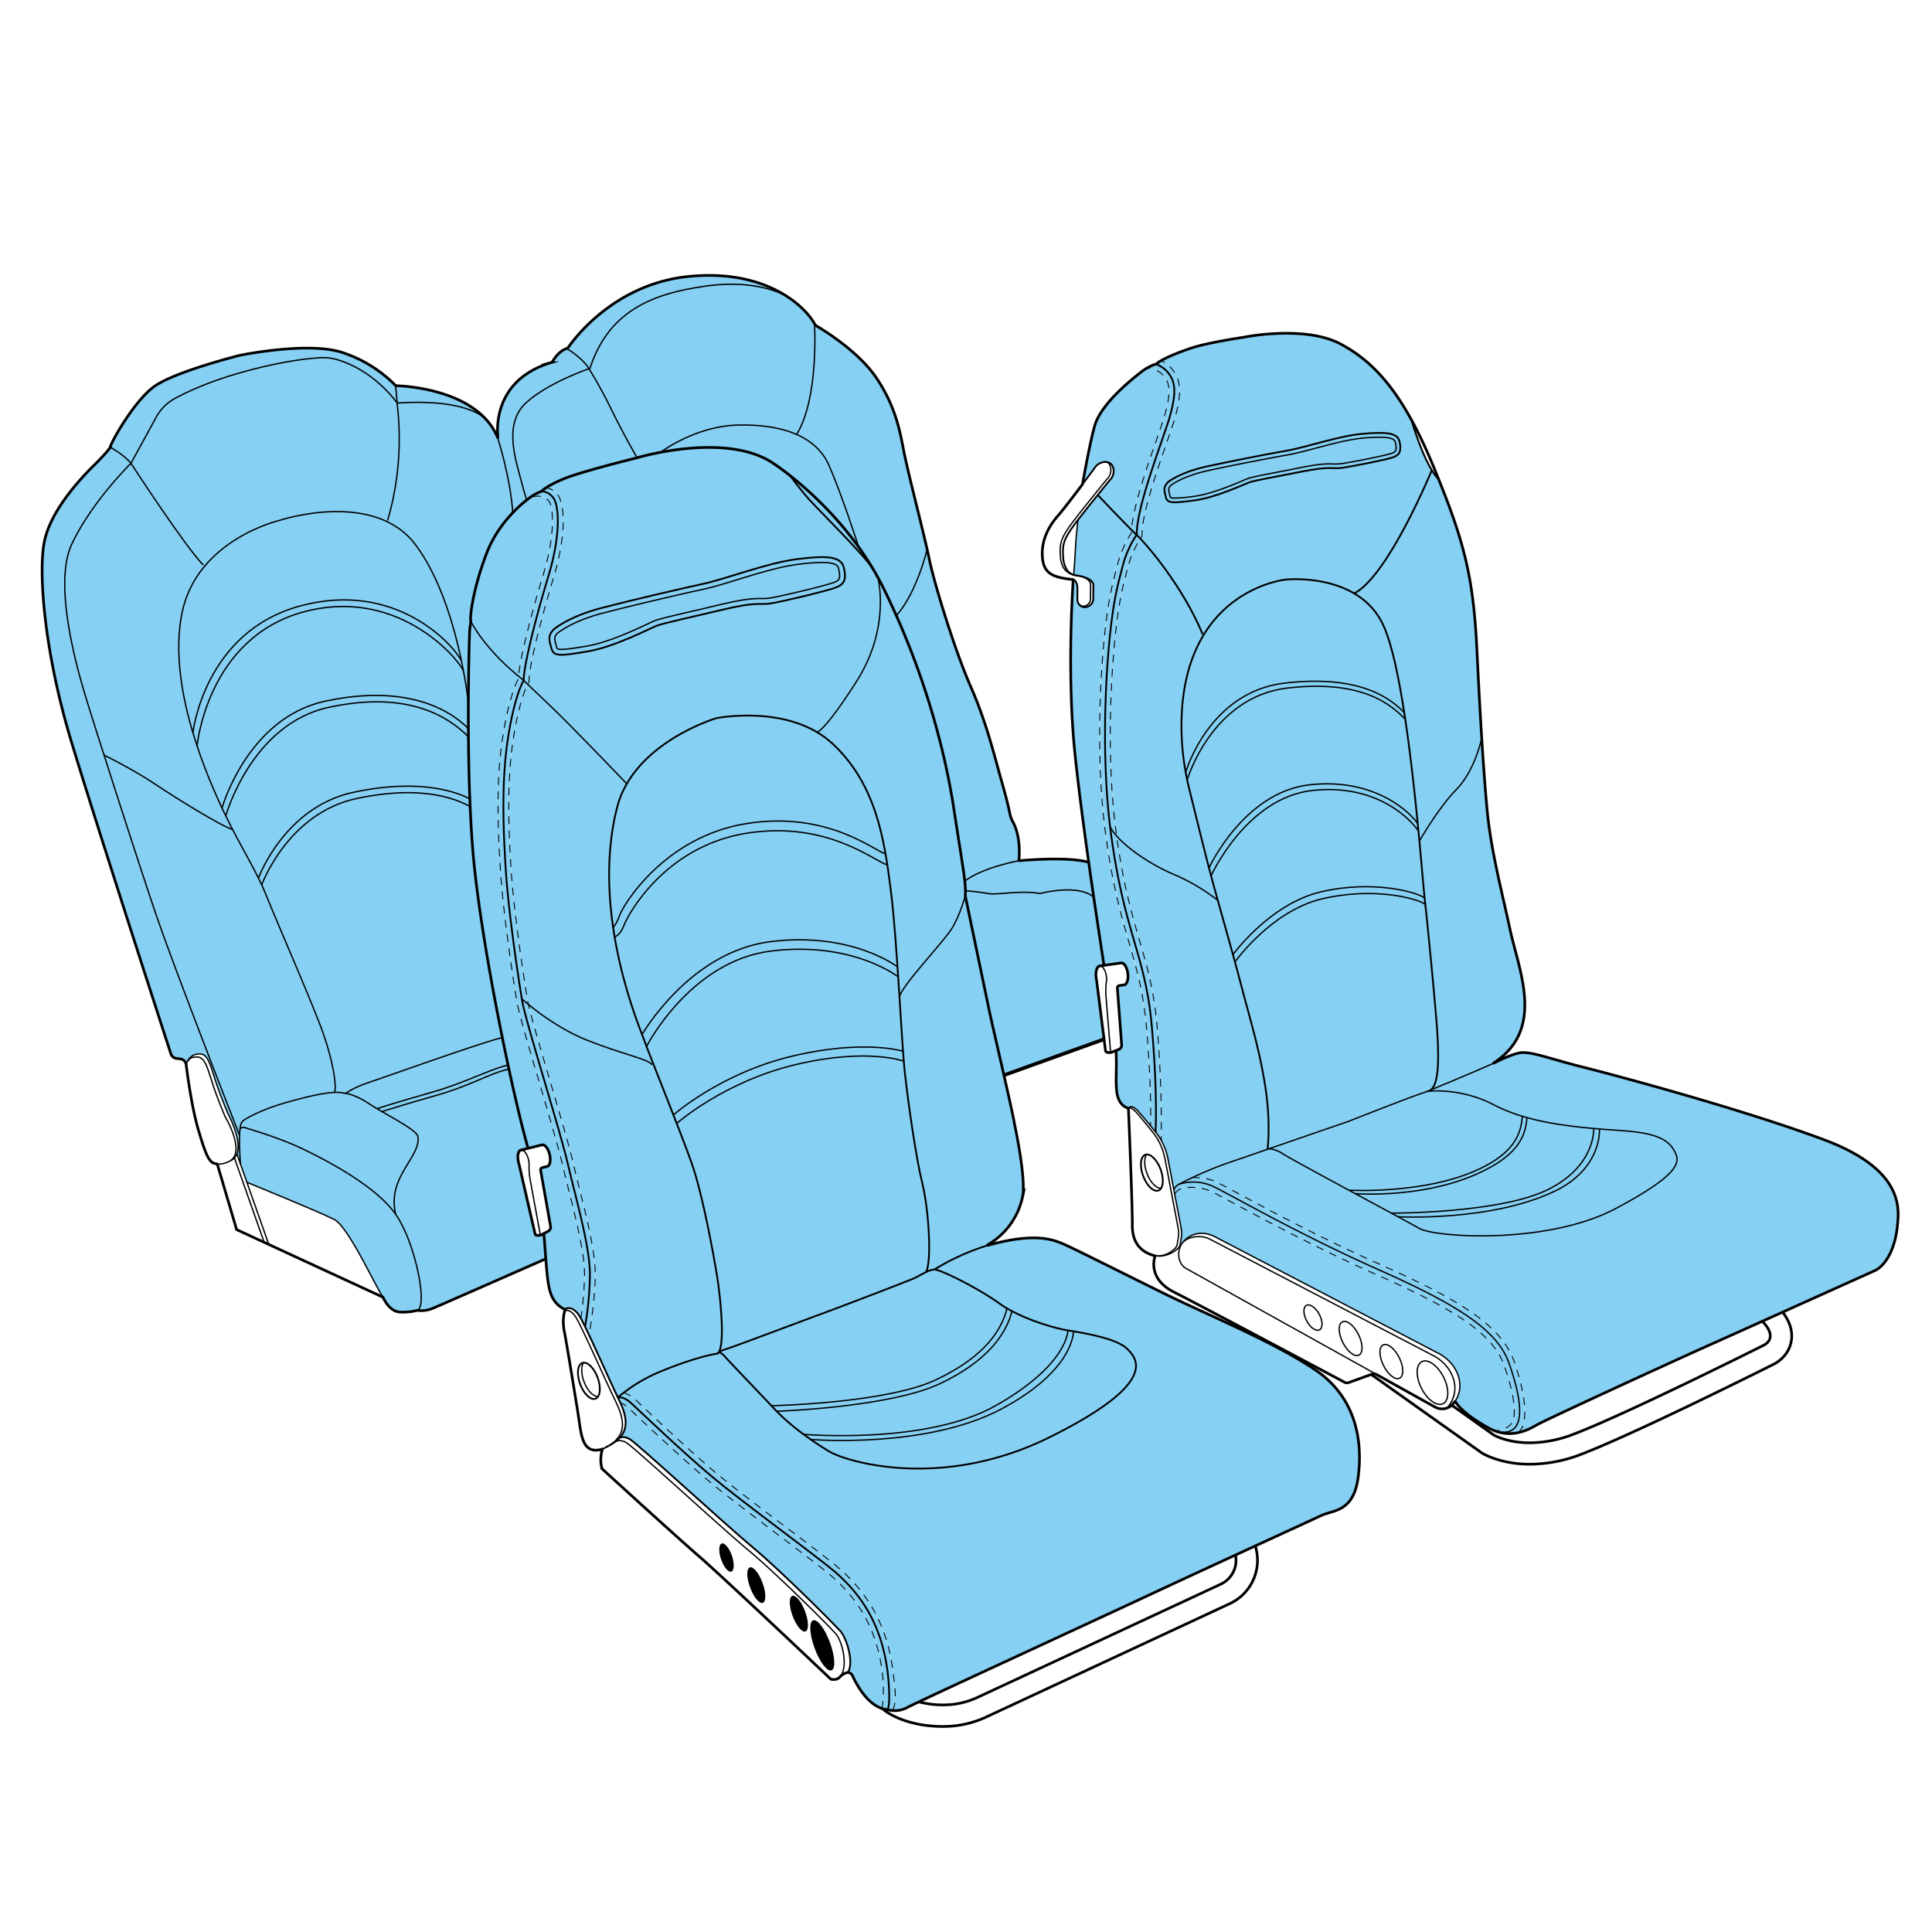 <svg viewBox="0 0 1080 1080" xmlns="http://www.w3.org/2000/svg" data-sanitized-data-name="Capa 2" data-name="Capa 2" id="Capa_2"><defs><style>.cls-1{fill:#85d0f3;}.cls-2,.cls-3,.cls-4,.cls-5,.cls-6,.cls-7,.cls-8,.cls-9{fill:none;stroke:#000;stroke-miterlimit:10;}.cls-2{stroke-width:1.5px;}.cls-4,.cls-6,.cls-7,.cls-8{stroke-linecap:round;stroke-width:0.5px;}.cls-4{stroke-dasharray:4;}.cls-5{stroke-width:0.75px;}.cls-7{stroke-dasharray:3.99 3.99;}.cls-8{stroke-dasharray:4 4;}.cls-9{stroke-width:2px;}</style></defs><path d="M649.09,637.39a33.36,33.36,0,0,0-3.05-4.51l-.09-.11c.28-6.31.78-26.63-2.14-59.43-3.58-40.08-15.58-52.08-23-109l-.27-2.16a27.31,27.31,0,0,0,3.7,5.13C628,494.43,632.78,511,637,525.7s8,27.65,9.77,47.37A602,602,0,0,1,649.09,637.39Z" class="cls-1"></path><path d="M868.83,666c-35.7,16.93-87.32,14.15-87.32,14.15-1.19-.65-2.43-1.33-3.73-2h0s60.24.23,87.31-13,25.81-34.27,25.81-34.27l2.48.22.72.06C894.22,633.71,894.28,654,868.83,666Z" class="cls-1"></path><path d="M622.93,360.93c-1.22,13.22-4.77,59.7.88,103.07q.23,1.71.45,3.36a27.31,27.31,0,0,1-3.7-5.13h0c-4.23-34.48-3.13-74.43-.62-101.56,2.55-27.7,5.57-35.66,7.78-44.77A58.3,58.3,0,0,1,635.36,299c.61.58,1.34,1.3,2.16,2.17a54.9,54.9,0,0,0-6.88,15.45c-.37,1.51-.76,3-1.17,4.54C627.5,328.67,625,338,622.93,360.93Z" class="cls-1"></path><path d="M559.94,787.55C518,809.94,454.16,804.75,453.2,804.67h0c-1.33-.93-2.67-1.88-4-2.88,1.1.09,68.71,5.78,107.37-16C597,763,597,743.72,597,743.72l3,.49S600.89,765.7,559.94,787.55Z" class="cls-1"></path><path d="M287,412.45c-3.79,24-2.75,51.1-1.24,74.39,1.56,23.81,7.34,62,9.16,72.45.11.61.26,1.36.46,2.24-2.34-1.92-3.66-3.13-3.66-3.13-2.21-13.1-7.48-48.74-8.95-71.36-1.53-23.49-2.56-50.81,1.27-75.06s8.68-31.66,8.68-31.66h0s.52.54,2.21,2.18C293.89,384.55,290.11,392.86,287,412.45Z" class="cls-1"></path><path d="M313,278.83c2.62,6.31,3.23,21.73-3.66,44.4-6.59,21.69-13.6,49.07-13.6,57.09v.89l-.49.75s-.11.18-.29.54c-1.69-1.64-2.21-2.18-2.21-2.18h0c0-8.44,6.9-35.49,13.73-57.95s5.93-37.15,3.76-42.38a8.77,8.77,0,0,0-7.53-5.36,14.2,14.2,0,0,1,2.5-1.94A9.68,9.68,0,0,1,313,278.83Z" class="cls-1"></path><path d="M488.07,318.18c-4.86-7.86-30.08-32.64-35.58-38.8S442,266.33,441.66,265.9A203.26,203.26,0,0,1,480,305.81v0C482.78,309.73,485.5,313.84,488.07,318.18Z" class="cls-1"></path><path d="M502.09,546.1c-.12-1.87-.24-3.74-.37-5.61-1.07-15.85-2.29-31.38-3.7-42.47-.61-4.81-1.24-9.7-2-14.62-.31-2-.64-4.11-1-6.16-3.84-21.83-10.79-43.77-29.2-61.18a50.7,50.7,0,0,0-8.94-6.73s4.51-1.05,22-28.5c18.79-29.49,12.24-56.51,11.87-58,1.11,2,2.17,4.05,3.2,6.13q3.75,7.62,7.1,15.2a431.07,431.07,0,0,1,32.13,108c3.53,22.9,5.36,33.6,6.09,40.21a55.29,55.29,0,0,1,.38,5.58c0,1,0,1.94-.07,2.89,0,0-2.82,10.72-7.59,18.38s-28.81,32.68-29.15,38.3C502.59,553.76,502.35,549.94,502.09,546.1Z" class="cls-1"></path><path d="M280.81,580c1.06,5.26,2.14,10.4,3.2,15.37-10.57,2.39-23.93,9.93-42.84,15.27s-30,9-30.43,9.09h0c-1.74-1-3.3-2-4.54-2.84-7.49-5.1-13.12-5.79-13.12-5.79a2.17,2.17,0,0,0,1-.41c1.42-1.06,5-3.25,12.34-5.71C216.79,601.55,268.33,583.06,280.81,580Z" class="cls-1"></path><path d="M261.86,411.85h-.05c-12.05-12.13-35.11-25.83-78.26-16.38-42.78,9.36-57.11,59.78-57.35,60.62-.4-.82-.8-1.66-1.2-2.5-.29-.6-.58-1.24-.9-1.91,0,0,14.18-50.17,57.33-59.62s68.33,3.07,80.38,15.19h0C261.84,408.76,261.85,410.3,261.86,411.85Z" class="cls-1"></path><path d="M261.86,411.85c.09,11.15.32,23,.77,34.67-6-3.07-26.48-11.9-65.12-3.59s-53,47.91-53,47.91c-4.08-8.21-9.19-17-14.43-27.09-1.27-2.47-2.56-5-3.84-7.65h0c.24-.84,14.57-51.26,57.35-60.62,43.15-9.45,66.21,4.25,78.26,16.38Z" class="cls-1"></path><path d="M851,624c-.75,10.82-5.56,20.44-23,29-30.32,14.84-73.18,12.39-74,12.34h0c-17.82-9.64-35.16-19.06-36.85-20.31a17.25,17.25,0,0,0-7.76-2.86c13.84-4.78,30-10.36,44.06-15.18,0,0,37.06-14.64,43-16.34l1-.41.08,0c1.65-.45,19.71-1.93,37.35,7.33A92.62,92.62,0,0,0,851,624Z" class="cls-1"></path><path d="M825.6,363c1,20.05,1.84,36,2.69,49.61,0,0-3.71,18.07-14.1,28.62s-20.74,28.91-20.74,28.91c-.17-1.8-.34-3.66-.52-5.55-.14-1.37-.27-2.77-.41-4.18-1.77-18-4.08-39-7-58.33q-.27-1.89-.57-3.75c-3.32-21.39-7.38-40.24-12.23-50A39.75,39.75,0,0,0,757,331.73c19.06-9.7,43.4-68.89,43.4-68.89a28.07,28.07,0,0,0,3.82,5.11C818.7,303.89,823.66,323.51,825.6,363Z" class="cls-1"></path><path d="M890.9,630.82s1.25,21-25.81,34.27-87.31,13-87.31,13h0l-20.15-10.89s40.56,3.27,72.93-13.37c17.29-8.89,22.27-18.17,23-29l0-.16C866.21,628.26,879.41,629.79,890.9,630.82Z" class="cls-1"></path><path d="M844.15,519.72c5,23.29,19.78,55.66-9.15,74.52a.06.06,0,0,0,0,.08c-8.48,3.88-27.43,11.74-35.13,14.91,5.16-4,4.12-22.36,3.62-31.64s-4.57-52.43-6.71-72q-.13-1.3-.27-2.46c0-.34-.08-.72-.12-1.13-.59-5.64-1.55-17.28-2.92-31.84,0,0,10.36-18.35,20.74-28.91s14.1-28.62,14.1-28.62c.93,14.85,1.86,27,2.92,39C833.26,474.62,839,496.06,844.15,519.72Z" class="cls-1"></path><path d="M935.26,642.14c4.18,6.58,6.51,12.9-31.79,33.33s-101.11,16.34-110,11.23c-1.89-1.08-6.22-3.44-11.92-6.53,0,0,51.62,2.78,87.32-14.15,25.45-12.07,25.39-32.31,25.27-34.92C911.73,632.56,929,632.32,935.26,642.14Z" class="cls-1"></path><path d="M789,234.8v0c-12.28-22.38-24.88-34.68-39.85-42.55-19.59-10.29-52.37-4-54-3.64h-.06c-3.74.57-20.54,3.21-28.61,5.85a109,109,0,0,0-17.36,7.15,18.64,18.64,0,0,1,7.35,6.53c3.76,5.72,3.87,12.8.38,25.25-.89,3.19-2.7,8.41-4.79,14.44-5.48,15.81-13.76,39.68-13.64,50.73a3.69,3.69,0,0,1-.62,2.09c-.06.09-.18.26-.34.51,8.05,8.48,25.14,30.09,34.76,53.38l.59.35c17.15-28.18,46-30.9,46-30.9S740,321.75,757,331.73c19.06-9.7,43.4-68.89,43.4-68.89C794.13,252.53,789.21,235.43,789,234.8Zm-10.86,21c-4.23,1.33-21.13,4.72-27.73,5.68s-5.41-1.35-24,2.39c-9.84,2-25,4.63-28,5.73s-18.81,8.58-30.87,10.14-15,1.72-15.85-1.82-1.67-5.46,1.14-8.39c0,0,6.55-5.48,21.78-8.8s35.21-7.15,45.26-8.92,28.78-8.2,41.77-9.32,19.72-.72,20.73,4.58S782.4,254.49,778.17,255.81Z" class="cls-1"></path><path d="M830.56,653.89c-32.37,16.64-72.93,13.37-72.93,13.37l-3.6-2c.77.05,43.63,2.5,74-12.34,17.47-8.55,22.28-18.17,23-29,.87.27,1.75.52,2.63.77l0,.16C852.83,635.72,847.85,645,830.56,653.89Z" class="cls-1"></path><path d="M782.42,247.08c-1-5.3-7.74-5.7-20.73-4.58s-31.72,7.55-41.77,9.32-30,5.59-45.26,8.92-21.78,8.8-21.78,8.8c-2.81,2.93-1.94,4.85-1.14,8.39s3.79,3.38,15.85,1.82,27.86-9,30.87-10.14,18.17-3.75,28-5.73c18.56-3.74,17.37-1.43,24-2.39s23.5-4.35,27.73-5.68S783.43,252.38,782.42,247.08Zm-5,6.47c-4.08,1.27-21,4.66-27.37,5.59a21.09,21.09,0,0,1-4.21.21l-1.06-.05c-3.27-.12-7.41-.05-18.82,2.25-3,.61-6.65,1.3-10.14,2-9.93,1.9-16.11,3.1-18.21,3.87-.61.22-1.58.63-2.94,1.21-5.8,2.46-17.88,7.57-27.42,8.81a84.19,84.19,0,0,1-11.11,1c-1.9-.07-2-.35-2.12-1-.09-.38-.17-.73-.26-1.08-.64-2.66-.82-3.41.68-5,.8-.61,7.23-5.3,20.69-8.24,16.22-3.54,36.31-7.34,45.16-8.9,3.95-.7,9.2-2.09,14.76-3.57,8.9-2.37,19-5.05,26.8-5.72a91.11,91.11,0,0,1,11-.47c6.68.26,7,2.12,7.22,3.12C781,252.25,780,252.76,777.46,253.55Z" class="cls-1"></path><path d="M844.77,795.94c-.35.45-4.55,5.19-10.52,3.39h0c-.68-.31-1.37-.65-2.07-1-13.61-7.57-17.46-12.84-18.41-14.51a.39.39,0,0,0-.31-.19l0-.37a15.13,15.13,0,0,0,2-4.3c2.23-7.67-1.86-16.88-10.47-22L678.65,691.08c-6.93-3.19-13-1.55-17.07,3l-.1.12-.06.06a10.67,10.67,0,0,0-1.48,2.31l-.47-.24a4.84,4.84,0,0,0,.3-1l.55-3.25a16.19,16.19,0,0,0-.06-5.64l-3.52-18.52s.68-4.75,10.29-4.14a26.16,26.16,0,0,1,10.35,2.38c2.6,1.28,7.13,3.72,12.85,6.8,17.35,9.34,46.39,25,79,39.46,40.21,17.87,64.79,31.84,71.41,50.36C846.58,779.36,848.12,791.76,844.77,795.94Z" class="cls-1"></path><path d="M796.49,503.13q.13,1.15.27,2.46c-4-3.25-28.24-9.9-57.18-3.26s-49.23,35.39-49.23,35.39h0q-.54-2-1.11-4.08s20.62-28.56,49.56-35.19,53.54.29,57.58,3.55C796.41,502.41,796.45,502.79,796.49,503.13Z" class="cls-1"></path><path d="M793.45,470.16c1.37,14.56,2.33,26.2,2.92,31.84-4-3.26-28.65-10.19-57.58-3.55s-49.56,35.19-49.56,35.19c-2.75-10-5.8-20.75-8.47-30.34-1.39-5-2.68-9.68-3.77-13.73,0,0,19.7-43.61,56.61-47.69s55.86,17.27,59.32,22.73h0C793.11,466.5,793.28,468.36,793.45,470.16Z" class="cls-1"></path><path d="M792.52,460.43c-3.47-5.46-23.43-25.81-60.35-21.73s-56.33,46.49-56.33,46.49c-3-11.31-7.92-31.44-11-43.91-.43-1.78-.84-3.56-1.21-5.35,0,0,13.56-46.38,56.12-51.32s58.53,10,65.78,17.49C788.44,421.4,790.75,442.41,792.52,460.43Z" class="cls-1"></path><path d="M780.08,247.52c.91,4.73-.09,5.24-2.62,6-4.08,1.27-21,4.66-27.37,5.59a21.09,21.09,0,0,1-4.21.21l-1.06-.05c-3.27-.12-7.41-.05-18.82,2.25-3,.61-6.65,1.3-10.14,2-9.93,1.9-16.11,3.1-18.21,3.87-.61.22-1.58.63-2.94,1.21-5.8,2.46-17.88,7.57-27.42,8.81a84.19,84.19,0,0,1-11.11,1c-1.9-.07-2-.35-2.12-1-.09-.38-.17-.73-.26-1.08-.64-2.66-.82-3.41.68-5,.8-.61,7.23-5.3,20.69-8.24,16.22-3.54,36.31-7.34,45.16-8.9,3.95-.7,9.2-2.09,14.76-3.57,8.9-2.37,19-5.05,26.8-5.72a91.11,91.11,0,0,1,11-.47C779.54,244.66,779.89,246.52,780.08,247.52Z" class="cls-1"></path><path d="M732.17,438.7c36.92-4.08,56.88,16.27,60.35,21.73.14,1.41.27,2.81.41,4.18h0c-3.46-5.46-22.41-26.82-59.32-22.73S677,489.57,677,489.57c-.23-.88-.46-1.72-.67-2.53-.15-.59-.31-1.2-.48-1.85C675.84,485.19,695.26,442.79,732.17,438.7Z" class="cls-1"></path><path d="M718.19,381.85c42.56-4.94,59.54,9,66.79,16.5q.3,1.86.57,3.75c-7.25-7.5-23.23-22.43-65.78-17.49s-56.12,51.32-56.12,51.32c-.3-1.41-.58-2.82-.83-4.24C663.07,430.83,676.06,386.74,718.19,381.85Z" class="cls-1"></path><path d="M848.06,801a22.17,22.17,0,0,1-9.49-.21l.07-.31c15.94,2,11.47-20.18,4.83-38.73s-29.36-32.69-73-52.09-81.36-41.11-91.75-46.21a26.4,26.4,0,0,0-19.83-1.41c2-1,4.68-2.37,7.67-3.79,3.73,0,8.77.18,13.49,2.5,2.7,1.33,7,3.67,13.05,6.9,17.27,9.3,46.19,24.87,78.59,39.27,41.7,18.53,67.28,33.28,74.62,53.81C853,779.53,855,797.47,848.06,801Z" class="cls-1"></path><path d="M635.36,299c-.82-.77-1.77-1.7-2.81-2.72.78-12.56,8.31-34.28,13.9-50.4,2.06-5.94,3.84-11.08,4.68-14.1,3.41-12.18,2.62-16.94.38-20.34-2.51-3.85-7.32-6.17-10.69-5.38a25.21,25.21,0,0,1,5.3-2.45,15.07,15.07,0,0,1,7.9,6.18c3.24,4.93,3.24,11.23,0,22.8s-18.71,50.17-18.54,66A.7.7,0,0,1,635.36,299Z" class="cls-1"></path><path d="M662.82,431.69c.25,1.42.53,2.83.83,4.24.37,1.79.78,3.57,1.21,5.35,3.06,12.47,8,32.6,11,43.91.17.65.33,1.26.48,1.85.21.81.44,1.65.67,2.53,1.09,4.05,2.38,8.73,3.77,13.73a109.56,109.56,0,0,0-24.31-14.39c-11.21-4.63-24.9-13.3-32.19-21.55q-.22-1.65-.45-3.36c-5.65-43.37-2.1-89.85-.88-103.07,2.11-22.9,4.57-32.26,6.54-39.79.41-1.55.8-3,1.17-4.54a54.9,54.9,0,0,1,6.88-15.45c8.05,8.48,25.14,30.09,34.76,53.38l.59.35c-7.11,11.69-12.21,27.75-12.42,49.81A144.65,144.65,0,0,0,662.82,431.69Z" class="cls-1"></path><path d="M656.53,208.13c3.76,5.72,3.87,12.8.38,25.25-.89,3.19-2.7,8.41-4.79,14.44-5.48,15.81-13.76,39.68-13.64,50.73a3.69,3.69,0,0,1-.62,2.09c-.06.09-.18.26-.34.51-.82-.87-1.55-1.59-2.16-2.17a.7.7,0,0,0,.12-.4c-.17-15.84,15.32-54.49,18.54-66s3.24-17.87,0-22.8a15.07,15.07,0,0,0-7.9-6.18,2.55,2.55,0,0,0,1.08-.62,10,10,0,0,1,2-1.37A18.64,18.64,0,0,1,656.53,208.13Z" class="cls-1"></path><path d="M735,765.6c23.23,15.57,26.81,40.08,24.25,60s-14,18.38-20.93,21.7c-3.55,1.71-18.06,8.36-36.53,16.84l-11.12,5.11c-14.78,6.81-31,14.31-45.8,21.2C611.42,906,536.22,940.67,513.6,951.38c-3.31,1.56-5.49,2.61-6.26,3a15.37,15.37,0,0,1-8.51,1.8c3.09-4.63,1.05-16,.38-21.7-3.25-25.89-14.16-45.34-34.31-61.22-6.74-5.31-15.87-12.21-25.53-19.52-14.66-11.09-29.83-22.56-39.09-30.29C386,811.5,364,790.78,356.82,784l-1.5-1.42a18.64,18.64,0,0,0-6.63-4,93.67,93.67,0,0,1,22.61-12.66c19.91-8,29.79-9.19,29.79-9.19l0,0a1.92,1.92,0,0,0,.4-.36l0,0a3.73,3.73,0,0,1,.45-.35,6.67,6.67,0,0,1,2.93,2.11c1.25,1.53,17.14,18.12,26.3,27.79l2.21,2.34c.24.26.49.52.74.77a122.67,122.67,0,0,0,15,12.87h0c1.34,1,2.68,2,4,2.88h0c3.52,2.46,7,4.69,10.18,6.63,9.54,5.78,63,22.12,123.58-8s49-43.58,43.06-49.36c-5.32-5.18-20.6-8.18-30-9.73l-3-.49c-7-1.1-20.54-5.08-31.33-10.78-.94-.49-1.86-1-2.76-1.53-1.55-.91-3-1.86-4.38-2.84-11.06-8-32.25-18.77-36.25-18.89a133.62,133.62,0,0,1,30-13.58l.11,0c1.36-.37,2.68-.72,4-1a.35.35,0,0,1,.11,0c23.33-5.78,32.5-1.88,37.84.37,5.74,2.43,32.17,15.83,57.19,28.09,17.77,8.7,40.69,18.44,60.81,28.93A243.26,243.26,0,0,1,735,765.6Z" class="cls-1"></path><path d="M785,398.35c-7.25-7.5-24.23-21.44-66.79-16.5-42.13,4.89-55.12,49-55.37,49.84a144.65,144.65,0,0,1-2.37-27c.21-22.06,5.31-38.12,12.42-49.81,17.15-28.18,46-30.9,46-30.9S740,321.75,757,331.73a39.75,39.75,0,0,1,15.75,16.67C777.6,358.11,781.66,377,785,398.35Z" class="cls-1"></path><path d="M708.54,642.44c-9.27,3.2-17.45,6-23.24,8a185.9,185.9,0,0,0-18.76,7.82c-3,1.42-5.62,2.74-7.67,3.79a5.83,5.83,0,0,0-2.67,3l-3.28-17.26a34.23,34.23,0,0,0-3.83-10.44,602,602,0,0,0-2.29-64.32c-1.76-19.72-5.47-32.53-9.77-47.37s-9-31.27-12.77-58.34c7.29,8.25,21,16.92,32.19,21.55a109.56,109.56,0,0,1,24.31,14.39c2.67,9.59,5.72,20.38,8.47,30.34q.57,2.07,1.11,4.08c1.23,4.46,2.36,8.68,3.34,12.47,4.77,18.38,10.39,36.26,13.62,57.19S708.54,642.44,708.54,642.44Z" class="cls-1"></path><path d="M651.51,211.42c2.24,3.4,3,8.16-.38,20.34-.84,3-2.62,8.16-4.68,14.1-5.59,16.12-13.12,37.84-13.9,50.4-7.34-7.26-18.91-19.58-18.91-19.58,5.43-6.76,6.68-8.19,6.68-8.19,3.11-3.07,2.68-7.63.51-9.36a4.78,4.78,0,0,0-3.19-.92h-.27l-.29,0a7.32,7.32,0,0,0-5.36,3.61s-3,4-6.56,8.77a2.13,2.13,0,0,0,.14-.51c.77-4.33,5.17-28.87,7.54-34.47,5.11-12.09,21.11-24.51,25.53-27.92a28.36,28.36,0,0,1,2.45-1.68C644.19,205.25,649,207.57,651.51,211.42Z" class="cls-1"></path><path d="M838.64,800.5l-.07.31a23.54,23.54,0,0,1-4.32-1.48c6,1.8,10.17-2.94,10.52-3.39,3.35-4.18,1.81-16.58-4.13-33.16-6.62-18.52-31.2-32.49-71.41-50.36-32.61-14.49-61.65-30.12-79-39.46-5.72-3.08-10.25-5.52-12.85-6.8A26.16,26.16,0,0,0,667,663.78c-9.61-.61-10.24,4.12-10.29,4.14l-.54-2.83a5.83,5.83,0,0,1,2.67-3,26.4,26.4,0,0,1,19.83,1.41c10.39,5.1,48.09,26.81,91.75,46.21s66.38,33.53,73,52.09S854.58,802.47,838.64,800.5Z" class="cls-1"></path><path d="M1060.66,685.51c-.85,8.85-4.34,20.17-12.09,24.6l-52,23.42h0l-11.35,5.1c-13.66,6.15-25.71,11.56-31.43,14.11-17.54,7.83-89.54,40.86-94.81,43.92a34.1,34.1,0,0,1-10.9,4.36c7-3.55,5-21.49-1.77-40.27-7.34-20.53-32.92-35.28-74.62-53.81-32.4-14.4-61.32-30-78.59-39.27-6-3.23-10.35-5.57-13.05-6.9-4.72-2.32-9.76-2.5-13.49-2.5a185.9,185.9,0,0,1,18.76-7.82c5.79-2,14-4.81,23.24-8l.87-.3a17.25,17.25,0,0,1,7.76,2.86c1.69,1.25,19,10.67,36.85,20.31h0l3.6,2,20.15,10.89c1.3.69,2.54,1.37,3.73,2,5.7,3.09,10,5.45,11.92,6.53,8.93,5.11,71.74,9.19,110-11.23s36-26.75,31.79-33.33c-6.24-9.82-23.53-9.58-41.16-11l-.72-.06-2.48-.22c-11.49-1-24.69-2.56-37.26-6.07-.88-.25-1.76-.5-2.63-.77a92.62,92.62,0,0,1-16.09-6.47c-17.64-9.26-35.7-7.78-37.35-7.33l2.28-.95c7.7-3.17,26.65-11,35.13-14.91a.05.05,0,0,0,.08,0l1.6-.81.87-.42a57.51,57.51,0,0,1,11.64-4.46c6.13-1.28,16.94,3.23,35.66,7.91s89.19,23.58,134.81,40.6S1061.51,676.66,1060.66,685.51Z" class="cls-1"></path><path d="M498,498c1.41,11.09,2.63,26.62,3.7,42.47,0,0-25.4-19.75-70.85-14.13s-71.95,51.94-71.95,51.94a282.81,282.81,0,0,1-15.32-54.52c.2-.08,3.33-1.3,5.19-6.48,1.91-5.36,22.34-43.9,68-51.43,46.22-7.62,73.11,16.58,79.19,17.53C496.78,488.32,497.41,493.21,498,498Z" class="cls-1"></path><path d="M525.49,773.47c-28.09,13.28-91.32,15.45-91.32,15.45-.25-.25-.5-.51-.74-.77l-2.21-2.34s64-1.25,92.08-14.53,36.83-28.61,39.61-39.87c.9.52,1.82,1,2.76,1.53C562.9,744.2,553.57,760.2,525.49,773.47Z" class="cls-1"></path><path d="M570.64,481h0c5.21-.46,27-2.14,38,.95h0c.93,6.65,1.89,13.26,2.84,19.73-8.71-7.87-30.11-2.13-30.11-2.13-11.23-2-24,1-28.93,0a126.89,126.89,0,0,0-12.76-1.55h0a55.29,55.29,0,0,0-.38-5.58l.31,0C550.05,484.69,568.9,481.26,570.64,481Z" class="cls-1"></path><path d="M490.74,322.87a.32.32,0,0,0,0-.06c-.77-1.39-1.55-2.77-2.35-4.12l-.3-.51c-4.86-7.86-30.08-32.64-35.58-38.8S442,266.33,441.66,265.9l0,0c-5.49-4.33-9-6.58-9-6.58-18-12.45-46.69-9.6-63.35-6.47-7.95,1.5-13.16,3.06-13.16,3.06s-30.47,7.49-40.55,11.58a59.79,59.79,0,0,0-10.4,5.21,9.68,9.68,0,0,1,7.8,6.15c2.62,6.31,3.23,21.73-3.66,44.4-6.59,21.69-13.6,49.07-13.6,57.09v.89l-.49.75s-.11.18-.29.54c2,1.95,5.64,5.45,12,11.44,11.74,11.06,43.41,44.2,43.41,44.2h0c15.24-26.4,50-36.72,50-36.72s32.21-6.54,56.46,7.91c0,0,4.51-1.05,22-28.5C497.66,351.34,491.11,324.32,490.74,322.87Zm-23.95,5.7c-5.28,1.88-26.44,7-34.72,8.51s-6.9-1.44-30.13,4.17c-12.32,3-31.32,7.07-35.07,8.6s-23.32,11.74-38.46,14.3-18.9,2.89-20.09-1.53-2.38-6.81,1-10.64c0,0,8-7.24,27.07-12.17s44.08-10.73,56.68-13.45,35.91-11.74,52.25-13.79,24.85-1.87,26.38,4.77S472.07,326.7,466.79,328.57Z" class="cls-1"></path><path d="M569.55,480.65a.31.31,0,0,0,.34.35l.75-.06h0c-1.74.31-20.59,3.74-31.07,11.37l-.31,0c-.73-6.61-2.56-17.31-6.09-40.21A431.07,431.07,0,0,0,501,344.2h0c11.7-13.12,17.21-37.16,17.21-37.16.46,2,.85,3.83,1.16,5.37,2.69,13.28,14.22,50.92,23.16,71.23s13.14,38.43,17.49,53.62c2.65,9.28,3.87,14.71,4.42,17.52a14.72,14.72,0,0,0,1.61,4.35C567.77,462.17,570.54,469.12,569.55,480.65Z" class="cls-1"></path><path d="M643.19,629.35c-3-3.62-5.91-7.07-7-8.27-3.84-4.06-4.93-1.84-4.93-1.84a.68.68,0,0,0-.44.18l-.06.15c-9.57-3.5-5.88-15.88-6.88-32.31l1.55-.61a2.56,2.56,0,0,0,1.62-2.57l-2.37-31.75a1.31,1.31,0,0,1,1.12-1.39l2.7-.38c1.58-.21,2.49-3.13,2-6.52s-2.11-6-3.68-5.76l-9.66,1.36c-1.76-11.55-3.72-24.49-5.71-38h0c-1-6.47-1.91-13.08-2.84-19.73h0c-2.84-20.1-5.52-40.58-7.5-59-4.72-44-1.45-93.83-1.13-98.45a.37.37,0,0,0-.31-.39l0-.14c.65.16,2.81,1.06,2.58,5.7,0,2.57,0,4.38,0,5.52a4.57,4.57,0,0,0,1.06,2.88l0,0a3.9,3.9,0,0,0,2.53,1.36,4.89,4.89,0,0,0,4.8-2.82,4.28,4.28,0,0,0,.4-1.83l.07-7.86c0-.1-.06-3.83-9-5.14-.47-.09-1-.17-1.51-.23h0l-.49-.14c.4-5.13.75-9.46.89-13,.17-4.54.7-10.74,1.46-17.66h0q1.58-2.06,3.56-4.54c3.13-3.94,5.6-7,7.53-9.43,0,0,11.57,12.32,18.91,19.58,0,.56-.06,1.11-.07,1.63a60.39,60.39,0,0,0-7.67,17.29c-.36,1.48-.74,2.93-1.14,4.44-2,7.74-4.56,17.37-6.72,40.76-1.23,13.37-4.82,60.41.91,104.4,3.84,29.52,8.92,47.09,13.41,62.59,4.21,14.54,7.84,27.09,9.55,46.23A528.27,528.27,0,0,1,643.19,629.35Z" class="cls-1"></path><path d="M558.53,728.57c1.36,1,2.83,1.93,4.38,2.84-2.78,11.26-11.53,26.6-39.61,39.87s-92.08,14.53-92.08,14.53c-9.16-9.67-25.05-26.26-26.3-27.79a6.67,6.67,0,0,0-2.93-2.11,12.53,12.53,0,0,1,3.78-1.72c3.32-.93,41.61-15.4,52.34-19.32s49.34-18.72,52.75-20.25c2-.9,4.45-2.4,6.8-3.51a12.93,12.93,0,0,1,4.62-1.43C526.28,709.8,547.47,720.57,558.53,728.57Z" class="cls-1"></path><path d="M630,753.94c6,5.78,17.53,19.23-43.06,49.36s-114,13.78-123.58,8c-3.2-1.94-6.66-4.17-10.18-6.63,1,.08,64.8,5.27,106.74-17.12,40.95-21.85,40.1-43.34,40.1-43.34C609.42,745.76,624.7,748.76,630,753.94Z" class="cls-1"></path><path d="M495,477.24c.37,2.05.7,4.11,1,6.16-6.08-.95-33-25.15-79.19-17.53-45.7,7.53-66.13,46.07-68,51.43-1.86,5.18-5,6.4-5.19,6.48-.31-1.77-.59-3.56-.86-5.38,0,0,1.84-1.61,3.75-7s24.64-43.4,70.34-50.93C463.05,452.87,489.68,476.4,495,477.24Z" class="cls-1"></path><path d="M567.09,628.36s6.68,30.77,4.46,40.81a40.66,40.66,0,0,1-19.37,26.62c-.16.08-.07.31.09.31a133.62,133.62,0,0,0-30,13.58,12.93,12.93,0,0,0-4.62,1.43h0c3.32-5.87,1.55-34.87-2-49.42s-7.66-43.15-9.7-61c-.23-2-.46-4.51-.7-7.41-.14-1.73-.29-3.61-.43-5.6-.62-8.41-1.27-19-2-30.14.34-5.62,24.38-30.64,29.15-38.3s7.59-18.38,7.59-18.38,9.94,47.49,12.83,61.45S565.55,619,567.09,628.36Z" class="cls-1"></path><path d="M646,632.77l-2.76-3.42a528.27,528.27,0,0,0-2.37-55.75c-1.71-19.14-5.34-31.69-9.55-46.23-4.49-15.5-9.57-33.07-13.41-62.59-5.73-44-2.14-91-.91-104.4,2.16-23.39,4.69-33,6.72-40.76.4-1.51.78-3,1.14-4.44a60.39,60.39,0,0,1,7.67-17.29c0-.52,0-1.07.07-1.63,1,1,2,1.95,2.81,2.72a58.3,58.3,0,0,0-7.64,16.91c-2.21,9.11-5.23,17.07-7.78,44.77-2.51,27.13-3.61,67.08.62,101.56h0l.27,2.16c7.4,56.87,19.4,68.87,23,109C646.73,606.14,646.23,626.46,646,632.77Z" class="cls-1"></path><path d="M468.8,318c1.37,5.93.14,6.62-3,7.74-5.09,1.8-26.22,6.9-34.26,8.38a26.09,26.09,0,0,1-5.3.47h-1.35c-4.13,0-9.35.28-23.64,3.74-3.8.92-8.33,2-12.7,3-12.43,2.87-20.17,4.69-22.79,5.76-.76.31-2,.88-3.65,1.67-7.21,3.39-22.2,10.43-34.18,12.45-6.15,1-11.08,1.83-14,1.83-2.4,0-2.5-.35-2.72-1.18l-.38-1.35c-.94-3.32-1.21-4.27.62-6.37,1-.82,8.86-7.05,25.7-11.41,20.29-5.25,45.46-11,56.56-13.42,4.95-1.07,11.51-3.08,18.45-5.22,11.12-3.42,23.72-7.29,33.54-8.52a115.69,115.69,0,0,1,13.82-1.13C468,314.42,468.51,316.76,468.8,318Z" class="cls-1"></path><path d="M465.81,416.06c18.41,17.41,25.36,39.35,29.2,61.18-5.33-.84-32-24.37-78.18-16.75-45.7,7.53-68.42,45.57-70.34,50.93s-3.75,7-3.75,7c-3-20.65-3.59-44.15,2.18-66.93a52.16,52.16,0,0,1,5.46-13.33c15.24-26.4,50-36.72,50-36.72s32.21-6.54,56.46,7.91A50.7,50.7,0,0,1,465.81,416.06Z" class="cls-1"></path><path d="M504.81,587.65c.14,2,.29,3.87.43,5.6,0,0-20.25-7.63-60.42,1.9-39.69,9.42-65.89,32.33-66.52,32.88-.62-1.57-1.24-3.17-1.87-4.78,0,0,26.36-23.36,66.53-32.89S504.81,587.65,504.81,587.65Z" class="cls-1"></path><path d="M463.3,259.94c7.17,16.08,16.39,45,16.67,45.87a203.26,203.26,0,0,0-38.31-39.91l0,0c-5.49-4.33-9-6.58-9-6.58-18-12.45-46.69-9.6-63.35-6.47,0,0,19.18-14.72,43.44-15.24,12.56-.26,23.71,1.35,32.56,5.25h0C453.56,246.47,459.79,252.06,463.3,259.94Z" class="cls-1"></path><path d="M492.79,955c-8.61-3-14.33-14-16.26-18.31a2.87,2.87,0,0,0-2.63-1.7c3.76-5.13-.6-19.2-4-23.07-3.87-4.34-33.36-33.87-48.91-46.81s-64.11-57.61-68.7-60.47a6.64,6.64,0,0,0-5.74-1c4.89-5.43,3.64-12,.3-19.44a14.21,14.21,0,0,1,4.4,2.74l1.5,1.41c8,7.57,29.28,27.66,43.74,39.74,9.37,7.82,24.59,19.34,39.31,30.47,9.64,7.29,18.74,14.18,25.44,19.46,18.83,14.83,29,33,32.06,57.22C494.14,942.84,493.94,953.14,492.79,955Z" class="cls-1"></path><path d="M502.83,557.51c.71,11.17,1.36,21.73,2,30.14,0,0-21.68-6.82-61.85,2.71s-66.53,32.89-66.53,32.89c-3.94-10.08-8.1-20.56-11.25-28.58-1.54-3.92-2.84-7.24-3.75-9.65.44-.88,24.67-47.8,69.7-53.37,44.83-5.53,70.27,13.91,71,14.45C502.35,549.94,502.59,553.76,502.83,557.51Z" class="cls-1"></path><path d="M501.72,540.49c.13,1.87.25,3.74.37,5.61-.69-.54-26.13-20-71-14.45-45,5.57-69.26,52.49-69.7,53.37-.68-1.76-1.15-3-1.36-3.68s-.56-1.53-1.15-3c0,0,26.51-46.32,71.95-51.94S501.72,540.49,501.72,540.49Z" class="cls-1"></path><path d="M597,743.72s0,19.32-40.45,42.09c-38.66,21.76-106.27,16.07-107.37,16h0a122.67,122.67,0,0,1-15-12.87s63.23-2.17,91.32-15.45,37.41-29.27,40.18-40.53C576.46,738.64,590,742.62,597,743.72Z" class="cls-1"></path><path d="M496.11,955.68a12.1,12.1,0,0,1-1.82-.28,11.16,11.16,0,0,1-1.5-.43c1.15-1.83,1.35-12.13.46-19.75-3-24.2-13.23-42.39-32.06-57.22-6.7-5.28-15.8-12.17-25.44-19.46-14.72-11.13-29.94-22.65-39.31-30.47C382,816,360.71,795.9,352.7,788.33l-1.5-1.41a14.21,14.21,0,0,0-4.4-2.74c-.3-.67-.62-1.34-.95-2l-.4-.83c1.12-.38,3.68-.47,7.81,3.41,5.78,5.45,29.61,28.09,45.1,41s47.83,36.59,64.68,49.87,29.62,30.81,33.19,59.23C496.23,934.87,498.28,952.49,496.11,955.68Z" class="cls-1"></path><path d="M455.3,180.87s2.62,41.71-10,62h0c-8.85-3.9-20-5.51-32.56-5.25-24.26.52-43.44,15.24-43.44,15.24-7.95,1.5-13.16,3.06-13.16,3.06s-7.11-12.17-14.26-26.72a261.88,261.88,0,0,0-12.68-23.12l.56-.2c10.05-30.47,32.51-41.53,65-46,28.24-3.84,43.26,4.5,46.72,6.76.52.35.78.55.78.55C449,172,453.27,177.17,455.3,180.87Z" class="cls-1"></path><path d="M401.54,756.26l0,0a3.75,3.75,0,0,0-.4.36l0,0s-9.88,1.19-29.79,9.19a93.67,93.67,0,0,0-22.61,12.66c-1.42,1.1-2.51,2-3.32,2.67-3.75-7.82-10.8-23.74-16-34.83,1-6.18,3.43-22.48,3.43-33.86,0-12.51-4.51-30.57-8.87-48-1.24-5-2.4-9.63-3.47-14.18-2.36-10.08-7.93-29-13.32-47.24-4.91-16.68-10-33.87-11.71-41.5,6,4.86,18.54,14.29,32.84,20,19.29,7.66,34,10.54,36.09,13.5l.85-.34c3.15,8,7.31,18.5,11.25,28.58.63,1.61,1.25,3.21,1.87,4.78,3.45,8.92,6.58,17.15,8.49,22.59,6.13,17.53,12.25,51.4,14.13,63.15C402.73,725.11,405.48,751.69,401.54,756.26Z" class="cls-1"></path><path d="M361.43,585c.91,2.41,2.21,5.73,3.75,9.65l-.85.34c-2.07-3-16.8-5.84-36.09-13.5-14.3-5.69-26.88-15.12-32.84-20-.2-.88-.35-1.63-.46-2.24-1.82-10.47-7.6-48.64-9.16-72.45-1.51-23.29-2.55-50.35,1.24-74.39,3.09-19.59,6.87-27.9,7.94-29.95,2,1.95,5.64,5.45,12,11.44,11.74,11.06,43.41,44.2,43.41,44.2h0a52.16,52.16,0,0,0-5.46,13.33c-5.77,22.78-5.2,46.28-2.18,66.93.27,1.82.55,3.61.86,5.38a282.81,282.81,0,0,0,15.32,54.52c.59,1.51,1,2.54,1.15,3S360.75,583.26,361.43,585Z" class="cls-1"></path><path d="M341.89,229.17c7.15,14.55,14.26,26.72,14.26,26.72s-30.47,7.49-40.55,11.58a59.79,59.79,0,0,0-10.4,5.21,14.2,14.2,0,0,0-2.5,1.94,31.87,31.87,0,0,0-4,1.87,35.75,35.75,0,0,0-4.1,2.87h0l-.24.18c-.2-.55-.9-2.74-3.26-11.56-3.12-11.68-9.53-31.15,2.72-42.67,11.14-10.46,31.71-18,35.36-19.26A261.88,261.88,0,0,1,341.89,229.17Z" class="cls-1"></path><path d="M498.83,956.2a11.45,11.45,0,0,1-2.72-.52c2.17-3.19.12-20.81.12-20.81-3.57-28.42-16.34-46-33.19-59.23s-49.19-36.94-64.68-49.87-39.32-35.58-45.1-41c-4.13-3.88-6.69-3.79-7.81-3.41a1.09,1.09,0,0,0-.08-.15c.81-.66,1.9-1.57,3.32-2.67a18.64,18.64,0,0,1,6.63,4l1.5,1.42c7.21,6.81,29.15,27.53,43.46,39.5,9.26,7.73,24.43,19.2,39.09,30.29,9.66,7.31,18.79,14.21,25.53,19.52,20.15,15.88,31.06,35.33,34.31,61.22C499.88,940.24,501.92,951.57,498.83,956.2Z" class="cls-1"></path><path d="M456.56,182.16c4.22,2.5,23.4,14.31,33.21,28.8,11.06,16.34,13.27,30.12,15.66,42.21,2.1,10.68,9.33,38.41,12.83,53.86,0,0-5.51,24-17.21,37.16h0q-3.36-7.57-7.1-15.2c-1-2.08-2.09-4.13-3.2-6.13a.32.32,0,0,0,0-.06c-.77-1.39-1.55-2.77-2.35-4.12l-.3-.51c-2.57-4.34-5.29-8.45-8.09-12.35v0c-.28-.9-9.5-29.79-16.67-45.87-3.51-7.88-9.74-13.47-18-17.1,12.6-20.26,10-62,10-62h0A3.27,3.27,0,0,0,456.56,182.16Z" class="cls-1"></path><path d="M441.51,166.65c-3.46-2.26-18.48-10.6-46.72-6.76-32.51,4.43-55,15.49-65,46l-.56.2-.27-.43c-3.77-5.88-12.27-10.88-12.27-10.88a2.15,2.15,0,0,0,1.13-.88c3.44-5,26-35.2,66.78-39.41C411.3,151.68,429.89,158.59,441.51,166.65Z" class="cls-1"></path><path d="M401.54,756.26c3.94-4.57,1.19-31.15-.62-42.49-1.88-11.75-8-45.62-14.13-63.15-1.91-5.44-5-13.67-8.49-22.59.63-.55,26.83-23.46,66.52-32.88,40.17-9.53,60.42-1.9,60.42-1.9.24,2.9.47,5.4.7,7.41,2,17.87,6.13,46.47,9.7,61s5.34,43.55,2,49.42h0c-2.35,1.11-4.79,2.61-6.8,3.51-3.41,1.53-42,16.34-52.75,20.25s-49,18.39-52.34,19.32a12.53,12.53,0,0,0-3.78,1.72A3.73,3.73,0,0,0,401.54,756.26Z" class="cls-1"></path><path d="M471.72,317.34c-1.53-6.64-10-6.81-26.38-4.77s-39.66,11.07-52.25,13.79-37.62,8.51-56.68,13.45S309.34,352,309.34,352c-3.4,3.83-2.21,6.21-1,10.64s4.94,4.08,20.09,1.53,34.72-12.77,38.46-14.3,22.75-5.62,35.07-8.6c23.23-5.61,21.84-2.63,30.13-4.17s29.44-6.63,34.72-8.51S473.26,324,471.72,317.34Zm-5.94,8.41c-5.09,1.8-26.22,6.9-34.26,8.38a26.09,26.09,0,0,1-5.3.47h-1.35c-4.13,0-9.35.28-23.64,3.74-3.8.92-8.33,2-12.7,3-12.43,2.87-20.17,4.69-22.79,5.76-.76.31-2,.88-3.65,1.67-7.21,3.39-22.2,10.43-34.18,12.45-6.15,1-11.08,1.83-14,1.83-2.4,0-2.5-.35-2.72-1.18l-.38-1.35c-.94-3.32-1.21-4.27.62-6.37,1-.82,8.86-7.05,25.7-11.41,20.29-5.25,45.46-11,56.56-13.42,4.95-1.07,11.51-3.08,18.45-5.22,11.12-3.42,23.72-7.29,33.54-8.52a115.69,115.69,0,0,1,13.82-1.13c8.44,0,9,2.34,9.27,3.59C470.17,323.94,468.94,324.63,465.78,325.75Z" class="cls-1"></path><path d="M289.86,378c.94-10.85,7.56-36.18,13.74-56.52,6.89-22.68,5.54-36.32,3.86-40.36-1.32-3.17-7.39-5.76-12.82-1.77a35.75,35.75,0,0,1,4.1-2.87,31.87,31.87,0,0,1,4-1.87,8.77,8.77,0,0,1,7.53,5.36c2.17,5.23,3.07,19.91-3.76,42.38s-13.72,49.51-13.73,57.95C291.75,379.54,290.79,378.77,289.86,378Z" class="cls-1"></path><path d="M332.77,712.49c0,11.38-2.4,27.68-3.43,33.86-.81-1.72-1.58-3.32-2.28-4.76a190.72,190.72,0,0,0,2.71-29.1c0-15.58-7.41-40.85-12.26-61.53S294,571.55,292,559.81q-.12-.66-.24-1.41s1.32,1.21,3.66,3.13c1.73,7.63,6.8,24.82,11.71,41.5,5.39,18.27,11,37.16,13.32,47.24,1.07,4.55,2.23,9.23,3.47,14.18C328.26,681.92,332.77,700,332.77,712.49Z" class="cls-1"></path><path d="M328.94,205.62l.27.43c-3.65,1.28-24.22,8.8-35.36,19.26-12.25,11.52-5.84,31-2.72,42.67,2.36,8.82,3.06,11,3.26,11.56l-.14.12a75.88,75.88,0,0,0-7.6,7c-1.23-19.34-8.28-41.42-8.5-42.1.05.07.18,0,.16-.06-.56-4.73-2.37-32,29.36-41.74a2.38,2.38,0,0,0,1.35-1c1-1.68,3.71-5.66,7.65-6.94C316.67,194.74,325.17,199.74,328.94,205.62Z" class="cls-1"></path><path d="M286.65,286.62a75.88,75.88,0,0,1,7.6-7l.15-.11.23-.19h0c5.43-4,11.5-1.4,12.82,1.77,1.68,4,3,17.68-3.86,40.36-6.18,20.34-12.8,45.67-13.74,56.52-19.67-16.12-26.65-30.63-26.65-30.63-.76-2,1.19-18.25,8.85-38.17A69,69,0,0,1,286.65,286.62Z" class="cls-1"></path><path d="M305.1,703.68S247.55,729,242.32,731.21s-9.06,1.25-9.06,1.25c6-2.07-.85-36.4-11.24-52.4-.26-.41-.54-.81-.82-1.21-5.11-21.1,14.28-32,12.4-43.55-.48-2.95-11.45-8.95-20.07-13.92,1.31-.43,12.36-4,30.31-9,19.15-5.41,29.94-12.4,40.57-14.7l.08,0c4,18.3,7.77,34.06,10.71,44.3l-3.84.94-.16,0c-1.55.36-2.16,3.36-1.37,6.68.07.31.16.61.25.9h0l9,39.14a1.18,1.18,0,0,0,1.14.91h1.14a2.72,2.72,0,0,0,.69-.09,2.6,2.6,0,0,0,.55-.21l1.36-.7C304.48,694.85,304.79,699.58,305.1,703.68Z" class="cls-1"></path><path d="M241.17,610.66c18.91-5.34,32.27-12.88,42.84-15.27l.48,2.23-.08,0c-10.63,2.3-21.42,9.29-40.57,14.7-18,5.06-29,8.61-30.31,9-1-.56-1.9-1.1-2.79-1.63C211.17,619.61,222.39,616,241.17,610.66Z" class="cls-1"></path><path d="M262.53,353c-.07,1.12-.61,17.49-.71,39.76,0,0-.75-7.21-2.78-17.92-.34-1.77-.71-3.64-1.12-5.59-4-19.18-11.73-46.05-25.43-64.51a42.68,42.68,0,0,0-16.1-13.18l.27-.6A164.57,164.57,0,0,0,222,225.3h0c34.35-2.27,46.34,5.84,49.74,9.15h0c.39.42.76.85,1.13,1.3l0,0a34.32,34.32,0,0,1,5.24,8.7v0c.22.68,7.27,22.76,8.5,42.1a69,69,0,0,0-14.59,22.59c-7.66,19.92-9.61,36.13-8.85,38.17C263.21,347.38,262.7,350.45,262.53,353Z" class="cls-1"></path><path d="M261.83,407.25h0c-12.05-12.12-37.23-24.63-80.38-15.19s-57.33,59.62-57.33,59.62A324.56,324.56,0,0,1,110.17,417h0c.1-1,6-60.29,59.38-74.89C221.13,328,255,366.58,259,374.84c2,10.71,2.78,17.92,2.78,17.92C261.8,397.36,261.8,402.22,261.83,407.25Z" class="cls-1"></path><path d="M232.49,304.74c13.7,18.46,21.4,45.33,25.43,64.51-4-8.25-36.15-45.1-90-30.53s-60,70.91-60,70.91c-6.3-21.08-10.53-45.55-6.08-67.1a58.66,58.66,0,0,1,13-26.54c16.42-19.25,41.07-25,41.07-25s34.78-11.71,60.5.6A42.68,42.68,0,0,1,232.49,304.74Z" class="cls-1"></path><path d="M213.53,621.38c8.62,5,19.59,11,20.07,13.92,1.88,11.57-17.51,22.45-12.4,43.55-10.91-15.5-36.65-29.09-50.75-36C156,635.78,138.6,631,137,630.4a2.76,2.76,0,0,0-2.83.63c.06-.56.13-1.09.22-1.58a5.34,5.34,0,0,1,2.51-3.67c3.31-2,11.18-6.17,24.23-9.8,12.16-3.39,20.35-5.12,25.92-5.32a19.4,19.4,0,0,1,5.24.42,1.87,1.87,0,0,0,.78,0s5.63.69,13.12,5.79c1.24.84,2.8,1.8,4.54,2.84h0C211.63,620.28,212.57,620.82,213.53,621.38Z" class="cls-1"></path><path d="M222,225.3A164.57,164.57,0,0,1,216.66,291l-.27.6c-25.72-12.31-60.5-.6-60.5-.6s-24.65,5.78-41.07,25l-1.18-.14C103.55,305.64,73.21,259,73.21,259c4.2-7.7,10.42-19.05,14.22-26A25.85,25.85,0,0,1,97.9,222.64c7.26-3.9,20.08-9.83,38.59-14.92,20.92-5.75,35.17-7.34,42.11-7.76a28,28,0,0,1,9.81,1.06C209.38,207.22,221.61,224.75,222,225.3Z" class="cls-1"></path><path d="M329.77,712.49a190.72,190.72,0,0,1-2.71,29.1c-.9-1.83-1.7-3.4-2.35-4.59h0a186.5,186.5,0,0,0,2.06-24.5c0-11.77-4.42-29.47-8.69-46.59-1.24-5-2.41-9.67-3.49-14.26-2.33-9.91-7.87-28.72-13.23-46.91-5.79-19.63-11.25-38.18-12.33-44.41-1.84-10.55-7.67-49-9.23-73.09-1.54-23.62-2.59-51.1,1.3-75.72,3.24-20.54,7.29-29.44,8.66-32,0-.46.05-1,.1-1.49.93.76,1.89,1.53,2.88,2.3h0s-4.85,7.4-8.68,31.66-2.8,51.57-1.27,75.06c1.47,22.62,6.74,58.26,8.95,71.36q.12.75.24,1.41c2,11.74,20.68,70.47,25.53,91.15S329.77,696.91,329.77,712.49Z" class="cls-1"></path><path d="M262.8,450.69h-.17c-6-3.07-24.64-12.61-63.28-4.3s-53,48.26-53,48.26c-.58-1.26-1.2-2.53-1.83-3.82,0,0,14.4-39.6,53-47.91s59.09.52,65.12,3.59C262.68,447.91,262.74,449.3,262.8,450.69Z" class="cls-1"></path><path d="M257.92,369.25c.41,1.95.78,3.82,1.12,5.59-4-8.26-37.91-46.86-89.49-32.74C116.18,356.7,110.27,416,110.17,417c-.8-2.4-1.57-4.86-2.32-7.36,0,0,6.17-56.34,60-70.91S253.88,361,257.92,369.25Z" class="cls-1"></path><path d="M193.07,611.12a1.87,1.87,0,0,1-.78,0,19.4,19.4,0,0,0-5.24-.42c1.28-4-1-17.41-6.13-32.36s-26.81-64.45-32.17-78c-.74-1.87-1.56-3.75-2.45-5.66,0,0,14.41-40,53-48.26s57.25,1.23,63.28,4.3h.17c.56,12.83,1.4,25.33,2.63,36.35,3.05,27.33,9.12,62.17,15.38,93-12.48,3-64,21.53-74.36,25-7.37,2.46-10.92,4.65-12.34,5.71A2.17,2.17,0,0,1,193.07,611.12Z" class="cls-1"></path><path d="M134.17,631c-.12,1.1-.2,2.31-.25,3.58,0,0-36.49-93.19-47.73-126.5-7.43-22.05-19.45-59.26-28-86,.5.24,16.43,8.1,28.15,16,11.92,8.05,36.81,23.42,43.68,25.61,5.24,10.1,10.35,18.88,14.43,27.09.63,1.29,1.25,2.56,1.83,3.82.89,1.91,1.71,3.79,2.45,5.66,5.36,13.53,27.06,63,32.17,78s7.41,28.39,6.13,32.36c-5.57.2-13.76,1.93-25.92,5.32-13,3.63-20.92,7.81-24.23,9.8a5.34,5.34,0,0,0-2.51,3.67C134.3,629.94,134.23,630.47,134.17,631Z" class="cls-1"></path><path d="M326.77,712.49a186.5,186.5,0,0,1-2.06,24.5,22.18,22.18,0,0,0-1.24-2.06c-4.17-5.78-7.67-3.1-7.67-3.1l-.27.08c-7.93-4.26-8.93-10.73-10.1-24.1-.12-1.29-.22-2.67-.33-4.13-.31-4.1-.62-8.83-1.11-14.15l2.46-1.27a2.54,2.54,0,0,0,1.35-2.71l-5.55-31.35a1.31,1.31,0,0,1,1-1.5l2.65-.65c1.55-.37,2.16-3.37,1.37-6.69s-2.69-5.73-4.24-5.36l-7.81,1.92c-2.94-10.24-6.75-26-10.71-44.3l-.48-2.23c-1.06-5-2.14-10.11-3.2-15.37-6.26-30.81-12.33-65.65-15.38-93-1.23-11-2.07-23.52-2.63-36.35-.06-1.39-.12-2.78-.17-4.17-.45-11.68-.68-23.52-.77-34.67,0-1.55,0-3.09,0-4.6,0-5,0-9.89,0-14.49.1-22.27.64-38.64.71-39.76.17-2.55.68-5.62.68-5.62s7,14.51,26.65,30.63c-.05.53-.08,1-.1,1.49-1.37,2.57-5.42,11.47-8.66,32-3.89,24.62-2.84,52.1-1.3,75.72,1.56,24.06,7.39,62.54,9.23,73.09,1.08,6.23,6.54,24.78,12.33,44.41,5.36,18.19,10.9,37,13.23,46.91,1.08,4.59,2.25,9.29,3.49,14.26C322.35,683,326.77,700.72,326.77,712.49Z" class="cls-1"></path><path d="M221.82,215.57c4.77.16,34.55,1.87,49.92,18.89-3.4-3.31-15.39-11.42-49.74-9.15h0c-.05-.5-.09-.9-.1-1.17-.18-3.85-.78-8.53-.82-8.79A1.5,1.5,0,0,0,221.82,215.57Z" class="cls-1"></path><path d="M233.26,732.46s-3.32,1.22-9.58,1-9.57-8.29-9.57-8.29c-4.13-5.86-19.28-39.32-27.19-43.41S138,660.91,138,660.91l-3.57-10.15a156.21,156.21,0,0,1-.53-16.15c.05-1.27.13-2.48.25-3.58a2.76,2.76,0,0,1,2.83-.63c1.6.64,19,5.38,33.45,12.46,14.1,6.9,39.84,20.49,50.75,36,.28.4.56.8.82,1.21C232.41,696.06,239.21,730.39,233.26,732.46Z" class="cls-1"></path><path d="M221.89,224.13c0,.27.05.67.1,1.17-.38-.55-12.61-18.08-33.58-24.28A28,28,0,0,0,178.6,200c-6.94.42-21.19,2-42.11,7.76-18.51,5.09-31.33,11-38.59,14.92A25.85,25.85,0,0,0,87.43,233c-3.8,6.95-10,18.3-14.22,26-4.25-5.19-11.68-9-11.68-9,.52-2.82,13.16-25.41,24.32-33.75,11.41-8.51,48.34-17.7,48.34-17.7s38.13-7.83,57.19-1.53a74.08,74.08,0,0,1,29.36,18.08,1.31,1.31,0,0,0,.33.25h0C221.11,215.6,221.71,220.28,221.89,224.13Z" class="cls-1"></path><path d="M126.2,456.1c1.28,2.64,2.57,5.18,3.84,7.65-6.87-2.19-31.76-17.56-43.68-25.61-11.72-7.92-27.65-15.78-28.15-16h0c-4.36-13.66-7.81-24.58-9.28-29.35-4.34-14.11-19.92-65-8.68-88.78s33-45,33-45,30.34,46.64,40.43,56.85l1.18.14a58.66,58.66,0,0,0-13,26.54c-4.45,21.55-.22,46,6.08,67.1.75,2.5,1.52,5,2.32,7.36h0a324.56,324.56,0,0,0,13.93,34.68c.32.67.61,1.31.9,1.91.4.84.8,1.68,1.2,2.5Z" class="cls-1"></path><path d="M134.45,650.76l-2-5.69h0c3.12-7.83-5.11-22.87-5.11-22.87-6.76-16.41-7-18.89-9.37-25.87s-4.66-7.72-8.42-7c-3,.61-4.55,3.53-4.74,3.89l.08,0a6.55,6.55,0,0,0-.77,1.9,3.82,3.82,0,0,0-3.37-3.32l-2-.23a3.81,3.81,0,0,1-3.2-2.61c-5.71-17.6-42.13-129.91-55.76-175-14.8-49-18.38-93.19-15.06-110.81s20.26-35.66,27.83-43.15c6.26-6.19,8.33-8.92,8.87-9.69a1.05,1.05,0,0,0,.17-.39s7.43,3.83,11.68,9c0,0-21.74,21.23-33,45s4.34,74.67,8.68,88.78c1.47,4.77,4.92,15.69,9.28,29.35h0c8.53,26.73,20.55,63.94,28,86,11.24,33.31,47.73,126.5,47.73,126.5A156.21,156.21,0,0,0,134.45,650.76Z" class="cls-1"></path><path d="M709.41,642.14l-.87.3s2-14.12-1.24-35.06-8.85-38.81-13.62-57.19c-1-3.79-2.11-8-3.34-12.47h0s20.3-28.75,49.23-35.39,53.15,0,57.18,3.26c2.14,19.57,6.22,62.87,6.71,72s1.54,27.63-3.62,31.64l-2.28.95-.08,0-1,.41c-6,1.7-43,16.34-43,16.34C739.39,631.78,723.25,637.36,709.41,642.14Z" class="cls-1"></path><path d="M617.17,539.64s-5.35-.27-4.49,6.21,4.48,35.08,4.48,35.08l-61.35,22.26-25.36-95.47s3.32-18.92,4.08-19,8.68-3.75,25,.88,29.11,1.48,40.6,2.79,16.85-1.56,19.15,5.11,1.08,26.34,2.33,29.91S617.17,539.64,617.17,539.64Z" class="cls-1"></path><path d="M295.2,641.92C286.74,612.42,271,537.13,265.43,487c-5.62-50.3-3.07-131.49-2.9-134s.68-5.62.68-5.62c-.76-2,1.19-18.25,8.85-38.17s24.26-31.4,26.68-32.72a31.87,31.87,0,0,1,4-1.87s2.81-3.07,12.9-7.15,40.55-11.58,40.55-11.58,50-15,76.51,3.41c0,0,39.57,25.53,61.28,69.7s33.78,87.74,39.23,123.15,6.85,41.66,6.4,48.68c0,0,9.94,47.49,12.83,61.45s13.15,56.76,14.69,66.08c0,0,6.68,30.77,4.46,40.81a40.66,40.66,0,0,1-19.37,26.62c-.17.09,0,.35.14.3,26.39-7.31,36.32-3.09,42-.71s32.17,15.83,57.19,28.09S711.72,750,735,765.6s26.81,40.08,24.25,60-14,18.38-20.93,21.7-55.15,25.27-93.45,43.15S513.34,951.21,507.34,954.4a14.7,14.7,0,0,1-11.23,1.28c-10.46-.84-17.41-14.22-19.58-19a2.85,2.85,0,0,0-3.48-1.56,10.08,10.08,0,0,0-3.28,2c-1.88,2.55-5.37,1.53-5.37,1.53S403.64,881.09,391,870.19,336.49,821,336.49,821a19.84,19.84,0,0,1,.25-10.89c-11.74,3.23-11.74-8.34-13.61-19.92s-6.13-38-7.66-45.79c-1.25-6.37-.13-10.49.33-11.8a.56.56,0,0,0-.27-.69c-7.93-4.26-8.93-10.73-10.1-24.1-.44-4.94-.78-11.07-1.44-18.28" class="cls-2"></path><path d="M326.43,745.17h0" class="cls-3"></path><path d="M302.7,274.62a8.77,8.77,0,0,1,7.53,5.36c2.17,5.23,3.07,19.91-3.76,42.38s-13.73,49.53-13.73,58c0,0-4.85,7.4-8.68,31.66s-2.8,51.57-1.27,75.06,7.15,61,9.19,72.77,20.68,70.47,25.53,91.15,12.26,45.95,12.26,61.53a190.74,190.74,0,0,1-2.71,29.11" class="cls-3"></path><path d="M324.71,737a186.67,186.67,0,0,0,2.06-24.51c0-11.77-4.42-29.47-8.69-46.59-1.24-5-2.42-9.67-3.49-14.26-2.33-9.91-7.87-28.72-13.23-46.91-5.79-19.63-11.25-38.17-12.34-44.41-1.83-10.55-7.66-49-9.22-73.09-1.54-23.62-2.59-51.1,1.3-75.72,3.24-20.54,7.29-29.44,8.66-32,.39-9.85,7.35-36.68,13.84-58,6.89-22.67,5.54-36.32,3.86-40.36-1.35-3.25-7.69-5.87-13.21-1.47" class="cls-4"></path><path d="M305.2,272.68a9.69,9.69,0,0,1,7.8,6.15c2.62,6.31,3.23,21.73-3.66,44.4-6.59,21.69-13.6,49.07-13.6,57.09v.9l-.49.74c0,.05-4.6,7.5-8.23,30.49-3.79,24-2.75,51.1-1.24,74.4,1.55,23.81,7.34,62,9.16,72.45,1,5.89,6.69,25.13,12.17,43.73,5.39,18.27,11,37.16,13.32,47.25,1.07,4.54,2.23,9.22,3.47,14.17,4.36,17.47,8.87,35.53,8.87,48,0,11.39-2.4,27.7-3.43,33.87" class="cls-4"></path><path d="M263.21,347.38s7.66,15.92,29.53,32.94c0,0,2.47,2.55,14.22,13.62s43.41,44.2,43.41,44.2" class="cls-5"></path><path d="M291.74,558.4s16.58,15.2,36.49,23.11,35,10.72,36.26,13.79" class="cls-5"></path><path d="M539.57,500.83s-2.83,10.72-7.59,18.38-28.81,32.68-29.15,38.3" class="cls-5"></path><path d="M401.09,756.66c4.59-3.06,1.7-31.15-.18-42.89s-8-45.62-14.12-63.15-25-64-26.73-69.28-30.29-70-15.15-129.87c9.2-36.31,55.49-50,55.49-50s41.11-8.34,65.41,14.63,28.64,53.88,32.21,82,5.87,84.77,7.92,102.64,6.12,46.47,9.7,61,5.34,43.55,2,49.42" class="cls-3"></path><path d="M315.8,732.61s2.73-1.23,5.88,3.37,17,36.25,22.38,47.23,7.07,20.34-7.32,26.9" class="cls-5"></path><path d="M315.8,731.83s3.5-2.68,7.66,3.1c3.26,4.52,17,36.25,22.39,47.23s7.06,20.34-7.32,26.9" class="cls-3"></path><path d="M345.37,781.18a91.19,91.19,0,0,1,25.93-15.33c19.91-8,29.79-9.19,29.79-9.19a10.23,10.23,0,0,1,4.68-2.47c3.32-.93,41.61-15.4,52.34-19.32s49.34-18.72,52.75-20.25,8.1-4.81,11.42-4.94a133.62,133.62,0,0,1,30-13.58l.11,0c1.31-.38,2.62-.72,4-1a1.8,1.8,0,0,1,.22-.06" class="cls-3"></path><path d="M490.72,322.82s7.47,27.69-11.85,58c-17.49,27.45-22,28.5-22,28.5" class="cls-5"></path><path d="M441.64,265.88s5.23,7.21,10.85,13.5,31.88,32.08,35.88,39.31" class="cls-3"></path><path d="M342.74,518.4s1.83-1.61,3.75-7,24.64-43.41,70.34-50.94C463,452.87,489.68,476.4,495,477.24" class="cls-5"></path><path d="M343.59,523.78s3.28-1.12,5.2-6.48,22.34-43.9,68-51.43C463,458.25,489.94,482.45,496,483.4" class="cls-5"></path><path d="M345.45,781.33c1.12-.38,3.68-.47,7.81,3.41,5.78,5.45,29.61,28.09,45.1,41s47.83,36.59,64.68,49.87,29.62,30.81,33.19,59.23c0,0,2,17.62-.12,20.81" class="cls-3"></path><path d="M492.79,955c1.15-1.81,1.35-12.13.46-19.76-3-24.2-13.23-42.39-32.07-57.22-6.69-5.28-15.79-12.17-25.43-19.46-14.72-11.13-29.94-22.64-39.31-30.47C382,816,360.71,795.9,352.7,788.33l-1.5-1.41a14.21,14.21,0,0,0-4.4-2.74" class="cls-4"></path><path d="M348.69,778.51a18.77,18.77,0,0,1,6.62,4l1.51,1.42c7.21,6.81,29.14,27.54,43.46,39.5,9.26,7.73,24.42,19.2,39.09,30.29,9.66,7.31,18.79,14.21,25.53,19.52,20.15,15.88,31.05,35.33,34.31,61.22.66,5.74,2.7,17.07-.38,21.7" class="cls-4"></path><path d="M402,755.91a6.56,6.56,0,0,1,2.93,2.11c1.37,1.66,20,21.11,28.52,30.13s20.42,17.36,29.95,23.15,63,22.13,123.58-8,49-43.58,43.06-49.36-24.34-8.85-33-10.22-27.4-7.15-38.47-15.15-32.25-18.77-36.25-18.89" class="cls-3"></path><path d="M344.77,804.62s2.87-2.86,7.46,0,53.16,47.53,68.71,60.47,45,42.46,48.91,46.8c3.45,3.87,7.81,17.94,4,23.08" class="cls-3"></path><path d="M342.23,806.92a6.52,6.52,0,0,1,8-.4c4.59,2.85,52.63,47.18,68.18,60.11s44.9,42.14,48.92,46.81c3.37,3.93,7,17.86,2.45,23.65" class="cls-5"></path><path d="M358.92,578.3s26.51-46.32,71.95-51.94,70.85,14.13,70.85,14.13" class="cls-5"></path><path d="M361.42,585s24.26-47.76,69.71-53.38,71,14.46,71,14.46" class="cls-5"></path><path d="M376.43,623.25s26.36-23.36,66.53-32.89,61.84-2.71,61.84-2.71" class="cls-5"></path><path d="M378.29,628s26.36-23.36,66.53-32.89,60.42-1.9,60.42-1.9" class="cls-5"></path><path d="M431.21,785.81s64-1.25,92.09-14.53,36.83-28.61,39.61-39.87" class="cls-5"></path><path d="M434.16,788.92s63.24-2.17,91.32-15.45S562.9,744.2,565.67,733" class="cls-5"></path><path d="M449.17,801.79s68.4,6,107.38-16C597,763,597,743.72,597,743.72" class="cls-5"></path><path d="M453.19,804.67s64.49,5.44,106.75-17.12c40.95-21.85,40.1-43.34,40.1-43.34" class="cls-5"></path><ellipse transform="translate(-246.51 161.37) rotate(-20.22)" ry="10.65" rx="5.22" cy="771.88" cx="329.21" class="cls-3"></ellipse><path d="M326.15,761.75c-1.34,2.1-1.31,6.24.27,10.52,1.88,5.11,5.31,8.64,8,8.33" class="cls-5"></path><ellipse transform="translate(-261.22 179.54) rotate(-18.99)" ry="8.3" rx="3.19" cy="870.68" cx="406.12"></ellipse><ellipse transform="translate(-280.08 200.59) rotate(-20.21)" ry="10.56" rx="3.71" cy="886.12" cx="422.77"></ellipse><ellipse transform="matrix(0.94, -0.35, 0.35, 0.94, -284.62, 208.17)" ry="10.56" rx="3.71" cy="902.67" cx="441.76"></ellipse><ellipse transform="translate(-289.42 215.37) rotate(-20.21)" ry="14.89" rx="4.58" cy="919.81" cx="459.62"></ellipse><path d="M690.63,869.26c.06.24.1.49.14.73a14.68,14.68,0,0,1-8.35,15.57L546.53,948.8a44.75,44.75,0,0,1-14.25,4,53.61,53.61,0,0,1-18.68-1.46" class="cls-2"></path><path d="M701.75,864.15a36.73,36.73,0,0,1,.86,3.91,26.7,26.7,0,0,1-15.12,28.37l-135.9,63.25a56.53,56.53,0,0,1-18.07,5.09,63.34,63.34,0,0,1-6.49.34c-16.57,0-28.24-5.39-33.09-9.43l.35-.28" class="cls-2"></path><path d="M309.34,352s8-7.24,27.06-12.17,44.09-10.72,56.69-13.45,35.91-11.74,52.25-13.79,24.85-1.87,26.38,4.77.34,9.36-4.93,11.23-26.44,7-34.73,8.52-6.89-1.45-30.12,4.17c-12.32,3-31.32,7.06-35.07,8.59s-23.32,11.75-38.47,14.3-18.89,2.89-20.08-1.53S305.94,355.81,309.34,352Z" class="cls-3"></path><path d="M313.94,363c-2.41,0-2.5-.35-2.72-1.18l-.38-1.35c-.94-3.32-1.21-4.27.62-6.37,1-.81,8.85-7.05,25.7-11.41,20.29-5.25,45.46-11,56.56-13.42,4.95-1.07,11.5-3.08,18.45-5.22,11.12-3.42,23.72-7.29,33.54-8.52a115.22,115.22,0,0,1,13.82-1.12c8.44,0,9,2.33,9.27,3.59,1.37,5.92.14,6.61-3,7.73-5.09,1.8-26.23,6.9-34.26,8.38a26.14,26.14,0,0,1-5.3.47h-1.35c-4.13,0-9.35.29-23.64,3.74-3.8.92-8.33,2-12.7,3-12.44,2.87-20.17,4.69-22.79,5.76-.76.31-2,.88-3.65,1.67-7.21,3.39-22.21,10.43-34.18,12.45C321.76,362.23,316.83,363,313.94,363Z" class="cls-5"></path><path d="M291.2,642.9c1.55-.37,3.44,2,4.23,5.35a12.38,12.38,0,0,1,.34,2.4h0a41.19,41.19,0,0,0,.64,9.07l5.66,30.71" class="cls-5"></path><path d="M290.08,650.48c-.09-.29-.18-.59-.25-.9-.79-3.32-.18-6.32,1.37-6.68L303,640c1.55-.37,3.44,2,4.24,5.36s.18,6.32-1.37,6.69l-2.65.65a1.31,1.31,0,0,0-1,1.5l5.55,31.35a2.57,2.57,0,0,1-1.35,2.72l-3.82,2a2.7,2.7,0,0,1-1.24.3h-1.14a1.17,1.17,0,0,1-1.14-.91l-9-39.14" class="cls-2"></path><path d="M630.79,619.43s.89-1,3.7,1.66c1.57,1.5,6.15,7.13,9.88,11.79a34.24,34.24,0,0,1,6.88,15l7.34,38.61a15.72,15.72,0,0,1,.06,5.64l-.55,3.26a4.6,4.6,0,0,1-1.31,2.52c-1.81,1.76-5.75,4.77-11.07,4" class="cls-5"></path><path d="M631.23,619.24s1.09-2.22,4.93,1.85c1.49,1.58,6.15,7.13,9.87,11.79a34.26,34.26,0,0,1,6.89,15l7.34,38.61a16.19,16.19,0,0,1,.06,5.64l-.55,3.26a4.61,4.61,0,0,1-1.32,2.52c-1.8,1.76-6.64,4.88-12,4.15" class="cls-5"></path><path d="M661.42,694.31c2.86-3.14,9.8-4,14.43-1.86l126.38,65.87c8.61,5.08,12.7,14.29,10.47,22-.73,2.51-3.09,6.92-4.74,7.12" class="cls-5"></path><path d="M602.55,290.65h0c-.76,6.92-1.29,13.12-1.46,17.66-.14,3.57-.49,7.9-.89,13" class="cls-5"></path><path d="M599.52,323.85s3,.28,2.76,5.75c0,2.56,0,4.37,0,5.51A4.39,4.39,0,0,0,604.6,339a4,4,0,0,0,1.34.41,4.89,4.89,0,0,0,4.8-2.82,4.25,4.25,0,0,0,.4-1.83l.07-7.86s.06-4-9.73-5.24a7.07,7.07,0,0,1-5.13-3.22,14,14,0,0,1-2-6.6c-.56-8.45-.17-10.72,11.75-25.7s14.21-17.62,14.21-17.62c3.11-3.07,2.68-7.63.51-9.36s-6.85-1.12-9.11,2.72c0,0-3,4.09-6.67,8.93" class="cls-3"></path><path d="M603.38,338c1.91,1.8,4.83.5,5.8-1.43a4.11,4.11,0,0,0,.4-1.83l.08-7.86s.55-4.21-9.24-5.42" class="cls-5"></path><path d="M600.74,321.5a9.27,9.27,0,0,1-5.94-3.64,14,14,0,0,1-2-6.61c-.57-8.45-.17-10.72,11.74-25.7s14.22-17.62,14.22-17.62c3.1-3.06,2.67-7.63.51-9.36a3.55,3.55,0,0,0-2.21-.33" class="cls-5"></path><path d="M623.85,587.26c1,16.47-2.71,28.87,6.95,32.34,0,0,2.3,54.63,2.17,65.1s5.23,15.45,12.76,17.36c0,0-5,12.39,10.51,20.22,14.43,7.29,85.75,45.28,95.42,50.44a2.78,2.78,0,0,0,2.26.15l13-4.7a3.11,3.11,0,0,1,2.58.2l32.73,18.2a8.12,8.12,0,0,0,3.9,1,7.85,7.85,0,0,0,5.92-2.6,15.92,15.92,0,0,0,1-1.25.39.39,0,0,1,.66,0c1,1.67,4.8,6.94,18.41,14.51,11.68,6.49,21.53,1.44,26.81-1.62s77.27-36.09,94.81-43.92,94.8-42.63,94.8-42.63c7.75-4.43,11.24-15.75,12.09-24.6s4.6-31.32-41-48.34-116.09-35.91-134.81-40.6-29.53-9.19-35.66-7.91c-4.65,1-11.22,4.2-14.11,5.69-.07,0-.12-.06-.06-.11,28.93-18.86,14.18-51.23,9.15-74.52-5.11-23.66-10.89-45.1-12.94-68.08s-3.57-46.81-5.61-88.62-7.49-61.34-24-101.51-32.34-58.72-52.43-69.28c-19.59-10.29-52.37-4-54-3.64h-.06c-3.74.57-20.54,3.21-28.61,5.85-8.44,2.76-17.41,6.62-19.34,8.52a2.55,2.55,0,0,1-1.08.62,26,26,0,0,0-7.75,4.13c-4.42,3.41-20.42,15.83-25.53,27.92-2.37,5.6-6.77,30.14-7.54,34.47a2.7,2.7,0,0,1-.51,1.19c-4.84,6.41-10.82,14.23-13.14,16.84-4.17,4.69-9.45,12.52-8.94,22.73s6.2,11.9,16.94,13.16a.37.37,0,0,1,.32.39c-.32,4.62-3.59,54.49,1.13,98.45,4,37.27,10.92,83,16.07,116.77" class="cls-2"></path><path d="M837.53,593.12c-7.9,3.9-41,17.5-41,17.5-6,1.7-43,16.34-43,16.34-23.87,8.17-53.62,18.51-68.17,23.49a215.45,215.45,0,0,0-26.43,11.61,5.83,5.83,0,0,0-2.67,3" class="cls-5"></path><path d="M658.87,662.06a26.4,26.4,0,0,1,19.83,1.41c10.39,5.1,48.09,26.81,91.75,46.21s66.38,33.53,73,52.09,11.11,40.7-4.83,38.73" class="cls-5"></path><path d="M834.22,799.32c6,1.83,10.2-2.93,10.55-3.38,3.35-4.18,1.81-16.58-4.13-33.16-6.62-18.52-31.2-32.49-71.41-50.36-32.61-14.49-61.65-30.12-79-39.46-5.72-3.08-10.25-5.52-12.85-6.8A26.37,26.37,0,0,0,667,663.78c-9.61-.61-10.24,4.12-10.29,4.14" class="cls-4"></path><path d="M666.54,658.27c3.73,0,8.77.18,13.49,2.51,2.7,1.32,7,3.66,13.05,6.9,17.27,9.29,46.18,24.86,78.59,39.26,41.7,18.53,67.28,33.28,74.62,53.81,7,19.67,8.92,38.42.72,40.68" class="cls-4"></path><path d="M646.12,203.59a15.07,15.07,0,0,1,7.9,6.18c3.24,4.93,3.24,11.23,0,22.8s-18.71,50.17-18.54,66a.7.7,0,0,1-.12.4,58.3,58.3,0,0,0-7.64,16.91c-2.21,9.11-5.23,17.07-7.78,44.77s-3.66,68.77.89,103.73c7.4,56.87,19.4,68.87,23,109,2.92,32.82,2.42,53.14,2.14,59.44" class="cls-3"></path><path d="M643.19,629.37c0-.61,0-1.28,0-2" class="cls-6"></path><path d="M643.26,623.38c0-10.36-.46-27.55-2.44-49.77-1.71-19.15-5.34-31.7-9.55-46.24-4.49-15.5-9.57-33.07-13.41-62.59-5.73-44-2.14-91-.91-104.4,2.16-23.39,4.69-33,6.72-40.76.4-1.51.78-3,1.13-4.44a60.38,60.38,0,0,1,7.68-17.28c.17-12.25,8.13-35.2,14-52,2.06-5.94,3.84-11.08,4.68-14.1,3.41-12.18,2.62-16.94.38-20.34a12.84,12.84,0,0,0-6.74-5.12" class="cls-7"></path><path d="M642.81,205.91a6.84,6.84,0,0,0-2,.13" class="cls-6"></path><path d="M649.18,201.6a18.12,18.12,0,0,1,1.73,1" class="cls-6"></path><path d="M654,205.07a19.21,19.21,0,0,1,2.49,3.06c3.76,5.72,3.87,12.8.38,25.25-.89,3.19-2.7,8.41-4.79,14.45-5.48,15.8-13.76,39.67-13.64,50.72a3.77,3.77,0,0,1-.62,2.09,55.39,55.39,0,0,0-7.23,16c-.36,1.51-.75,3-1.16,4.54-2,7.53-4.43,16.89-6.54,39.8-1.22,13.21-4.77,59.69.87,103.06,3.79,29.08,8.81,46.41,13.23,61.7,4.3,14.84,8,27.65,9.77,47.37,2.3,25.82,2.54,49.1,2.37,60.32" class="cls-8"></path><path d="M649.14,635.4c0,.74,0,1.41,0,2" class="cls-6"></path><path d="M613.64,276.68s15.05,16,21.72,22.3,26.32,29.89,36.92,55.55" class="cls-3"></path><path d="M789,234.78s7.1,25,15.2,33.17" class="cls-3"></path><path d="M800.4,262.84S776.06,322,757,331.73" class="cls-3"></path><path d="M708.54,642.44s2-14.12-1.24-35.06-8.85-38.81-13.62-57.19-13.11-47-17.36-63.15c-2.85-10.83-8.22-32.58-11.46-45.76a147.58,147.58,0,0,1-4.41-36.59c.69-75.26,58.42-80.71,58.42-80.71s39.58-4.17,53.87,24.42S794.45,485,796.49,503.13s6.47,64.93,7,74.47,1.6,28.68-4.08,31.95" class="cls-3"></path><path d="M709.41,642.14a17.25,17.25,0,0,1,7.76,2.86c3.32,2.47,67.32,36.6,76.26,41.7s71.74,9.19,110-11.23,36-26.75,31.79-33.33c-6.32-9.95-24-9.57-41.88-11.1s-40.47-4.08-58.47-13.53-36.42-7.71-37.42-7.3" class="cls-5"></path><path d="M620.56,462.22c5.08,9.54,22.31,21.08,35.89,26.69a109.56,109.56,0,0,1,24.31,14.39" class="cls-5"></path><path d="M828.29,412.63s-3.72,18.07-14.1,28.63-20.74,28.9-20.74,28.9" class="cls-5"></path><path d="M662.82,431.7s12.82-44.91,55.37-49.85,59.54,9,66.79,16.5" class="cls-5"></path><path d="M663.65,435.93s13.56-46.38,56.12-51.32,58.53,10,65.78,17.49" class="cls-5"></path><path d="M675.84,485.19s19.42-42.4,56.33-46.49,56.88,16.27,60.35,21.73" class="cls-5"></path><path d="M677,489.57s19.7-43.61,56.61-47.69,55.86,17.27,59.32,22.73" class="cls-5"></path><path d="M689.22,533.64s20.63-28.55,49.57-35.19,53.54.29,57.58,3.55" class="cls-5"></path><path d="M690.35,537.72s20.3-28.75,49.23-35.39,53.15,0,57.18,3.26" class="cls-5"></path><path d="M813.46,783.21a14.88,14.88,0,0,0,2-4.3C817.73,771.24,813.64,762,805,757L678.65,691.08c-6.94-3.19-13-1.55-17.08,3s-3.39,12.23,1.46,15l107.83,60" class="cls-5"></path><ellipse transform="translate(-186.88 262.97) rotate(-20.22)" ry="10.65" rx="5.22" cy="655.49" cx="643.91" class="cls-3"></ellipse><path d="M640.86,645.36c-1.34,2.1-1.31,6.24.27,10.52,1.88,5.11,5.31,8.64,8,8.33" class="cls-5"></path><ellipse transform="translate(-260.98 434.51) rotate(-28.21)" ry="7.75" rx="3.97" cy="736.48" cx="733.99" class="cls-5"></ellipse><ellipse transform="translate(-254.13 414.19) rotate(-26.43)" ry="10.37" rx="4.92" cy="748.28" cx="754.99" class="cls-5"></ellipse><ellipse transform="translate(-257.5 425.67) rotate(-26.43)" ry="10.37" rx="4.92" cy="761.2" cx="777.76" class="cls-5"></ellipse><ellipse transform="translate(-262.54 444.18) rotate(-26.81)" ry="13.16" rx="6.92" cy="772.98" cx="800.74" class="cls-5"></ellipse><path d="M754,665.31s43.36,2.63,74-12.34c17.47-8.55,22.28-18.17,23-29" class="cls-5"></path><path d="M757.62,667.26s40.57,3.27,72.93-13.36c17.3-8.89,22.28-18.18,23-29" class="cls-5"></path><path d="M777.78,678.15s60.24.23,87.31-13.06,25.81-34.27,25.81-34.27" class="cls-5"></path><path d="M781.51,680.17S833.13,683,868.83,666c27.24-12.92,25.26-35.2,25.26-35.2" class="cls-5"></path><path d="M614.78,540c1.58-.21,3.22,2.36,3.68,5.75a12.53,12.53,0,0,1,.09,2.42h0a41.25,41.25,0,0,0-.28,9.09l2.56,31.13" class="cls-5"></path><path d="M612.91,547.41c-.06-.29-.12-.6-.16-.92-.45-3.38.45-6.3,2-6.51l12-1.69c1.58-.22,3.22,2.36,3.68,5.75s-.45,6.31-2,6.52l-2.7.38a1.31,1.31,0,0,0-1.12,1.4L627,584.09a2.55,2.55,0,0,1-1.62,2.56l-4,1.58a2.84,2.84,0,0,1-1.26.17l-1.14-.12a1.16,1.16,0,0,1-1-1l-5.05-39.85" class="cls-2"></path><path d="M985.2,738.63c3.34,3.5,5.7,7.53,3.61,10.87A7.24,7.24,0,0,1,985.9,752c-12.81,6.4-78.08,38.88-105.95,49.6a68.83,68.83,0,0,1-24.78,4.93c-11.94,0-19.11-3.76-20.18-4.37l-23.45-16.65" class="cls-2"></path><path d="M996.55,733.53h0c8,10.53,4.61,18.84,2.41,22.35a19.06,19.06,0,0,1-7.71,6.86c-12.88,6.45-78.62,39.16-107,50.07a80.46,80.46,0,0,1-29,5.7c-16.35,0-26.11-5.82-26.71-6.18l-.17-.11-.16-.11-61.71-43.8" class="cls-2"></path><path d="M652.87,269.54s6.55-5.48,21.79-8.8,35.21-7.15,45.26-8.92,28.77-8.2,41.77-9.32,19.72-.72,20.73,4.58,0,7.41-4.25,8.74-21.14,4.71-27.74,5.67-5.41-1.35-24,2.39c-9.84,2-25,4.63-28,5.73s-18.81,8.58-30.87,10.14-15,1.72-15.85-1.82S650.06,272.47,652.87,269.54Z" class="cls-3"></path><path d="M656.18,278.42c-1.91-.07-2-.35-2.12-1-.09-.37-.17-.73-.26-1.08-.64-2.65-.82-3.41.68-5,.8-.61,7.23-5.3,20.69-8.24,16.21-3.54,36.31-7.34,45.16-8.9,3.95-.69,9.2-2.09,14.76-3.57,8.9-2.36,19-5.05,26.8-5.72a91.11,91.11,0,0,1,11-.47c6.68.26,7,2.12,7.22,3.12.9,4.73-.09,5.24-2.62,6-4.08,1.27-21,4.66-27.37,5.59a20.36,20.36,0,0,1-4.21.21l-1.07,0c-3.26-.13-7.4-.06-18.81,2.24-3,.61-6.65,1.3-10.14,2-9.93,1.9-16.11,3.1-18.21,3.87-.61.22-1.59.63-2.94,1.21-5.8,2.46-17.89,7.58-27.43,8.81A83.93,83.93,0,0,1,656.18,278.42Z" class="cls-5"></path><path d="M305.1,703.68S247.55,729,242.32,731.21s-9.06,1.25-9.06,1.25-3.32,1.22-9.58,1-9.57-8.3-9.57-8.3l-81.83-37.79-10.75-36.4a.55.55,0,0,0-.49-.39c-3.93-.31-5.63-3.77-10.08-18.74-3.62-12.15-6-29.67-6.88-36.6a3.82,3.82,0,0,0-3.37-3.32l-2-.23a3.8,3.8,0,0,1-3.2-2.61c-5.71-17.59-42.13-129.91-55.76-175-14.81-49-18.38-93.19-15.06-110.81s20.25-35.66,27.83-43.15c6.26-6.18,8.33-8.92,8.87-9.69a1.08,1.08,0,0,0,.17-.38c.52-2.83,13.15-25.42,24.32-33.76,11.41-8.51,48.34-17.7,48.34-17.7s38.13-7.83,57.19-1.53a74.08,74.08,0,0,1,29.36,18.08,1.53,1.53,0,0,0,1.08.49c5.58.19,45.37,2.5,56.32,28.93,0,.1.19.07.17,0-.56-4.74-2.37-32,29.36-41.75a2.34,2.34,0,0,0,1.35-1c1-1.68,3.71-5.66,7.65-6.94a2.18,2.18,0,0,0,1.13-.88c3.44-5,26-35.2,66.77-39.41,43.25-4.48,65.2,16.37,70.74,26.43a3.37,3.37,0,0,0,1.25,1.29c4.22,2.49,23.4,14.3,33.21,28.79,11.06,16.34,13.27,30.13,15.66,42.21s11.31,46,14,59.23,14.22,50.93,23.15,71.23,13.15,38.43,17.49,53.63c2.66,9.28,3.88,14.7,4.43,17.51a15,15,0,0,0,1.6,4.35c1.68,3.05,4.45,10,3.46,21.53a.33.33,0,0,0,.34.36c3.3-.31,27.15-2.4,38.72.89" class="cls-2"></path><path d="M61.53,250s7.43,3.83,11.68,9c0,0,30.34,46.64,40.43,56.85" class="cls-5"></path><path d="M221.06,215.33s.64,4.84.83,8.8,5,32.23-5.23,66.83" class="cls-5"></path><path d="M316.67,194.74s8.5,5,12.27,10.88a257.16,257.16,0,0,1,12.95,23.55c7.15,14.55,14.26,26.72,14.26,26.72" class="cls-5"></path><path d="M455.3,180.87s2.64,42-10.13,62.22" class="cls-5"></path><path d="M369.31,252.83s19.18-14.72,43.43-15.23,43.28,6,50.56,22.34S480,305.83,480,305.83" class="cls-5"></path><path d="M442.29,167.2s-15-11.73-47.5-7.31-55,15.49-65,46c0,0-23.66,8-35.92,19.46s-5.84,31-2.72,42.67,3.34,11.74,3.34,11.74" class="cls-5"></path><path d="M278.14,244.5s7.25,22.48,8.5,42.13" class="cls-5"></path><path d="M518.26,307s-5.51,24-17.22,37.17" class="cls-5"></path><path d="M570.77,480.93s-20.2,3.39-31.2,11.39" class="cls-5"></path><path d="M539.64,497.94a126.55,126.55,0,0,1,12.76,1.55c4.94,1,17.71-2,28.94,0,0,0,21.42-5.73,30.11,2.14" class="cls-5"></path><path d="M272.9,235.8s-8-13.32-50.9-10.49c0,0-12.29-18-33.59-24.29A28.28,28.28,0,0,0,178.6,200c-6.94.42-21.2,2-42.11,7.76-18.51,5.09-31.34,11-38.59,14.92A25.85,25.85,0,0,0,87.43,233c-3.8,6.95-10,18.3-14.22,26,0,0-21.74,21.23-33,45s4.34,74.67,8.68,88.78,26.05,82,37.28,115.35,47.73,126.5,47.73,126.5" class="cls-5"></path><path d="M187.05,610.66c1.28-4-1-17.4-6.14-32.36s-26.8-64.45-32.17-78S133.94,472.49,125,453.6s-31.66-70.22-23.23-111.07S155.89,291,155.89,291s53.11-17.87,76.6,13.78,29.33,88,29.33,88" class="cls-5"></path><path d="M58.2,422.11s16.25,8,28.16,16,36.81,23.42,43.68,25.61" class="cls-5"></path><path d="M104.08,595.21s.66-3.49,3.81-4.14c3.76-.77,6,0,8.43,6.95s2.6,9.46,9.36,25.87c0,0,12.54,20.72,2.16,25.47-7.39,3.38-10.14-.45-10.14-.45" class="cls-5"></path><path d="M104.74,593.3s1.62-3.28,4.77-3.93c3.76-.77,6,0,8.42,7s2.61,9.46,9.36,25.87c0,0,12,21.84,1.59,26.59" class="cls-5"></path><line y2="695.64" x2="150.25" y1="645.07" x1="132.44" class="cls-5"></line><line y2="694.44" x2="147.66" y1="647.25" x1="131.04" class="cls-5"></line><path d="M138,660.91s41,16.73,48.89,20.81,23.07,37.55,27.2,43.41" class="cls-5"></path><path d="M134.44,650.76s-1.26-14.36-.05-21.31a5.38,5.38,0,0,1,2.51-3.67c3.31-2,11.18-6.17,24.23-9.8,16.73-4.66,26-6.19,31.16-4.9a2.13,2.13,0,0,0,1.81-.37c1.43-1.06,5-3.25,12.35-5.71,10.34-3.45,61.88-21.94,74.36-25" class="cls-5"></path><path d="M193.07,611.12s5.63.69,13.12,5.79S233,631.38,233.6,635.3c1.87,11.57-17.51,22.45-12.4,43.55" class="cls-5"></path><path d="M134.17,631a2.75,2.75,0,0,1,2.83-.63c1.6.64,19,5.38,33.45,12.46s41.19,21.2,51.57,37.2,17.19,50.33,11.24,52.4" class="cls-5"></path><path d="M107.84,409.64s6.18-56.34,60-70.92,86,22.28,90,30.53" class="cls-5"></path><path d="M110.17,417s5.55-60.17,59.38-74.9C221.13,328,255,366.58,259,374.84" class="cls-5"></path><path d="M124.1,451.68s14.18-50.17,57.33-59.62,68.33,3.07,80.38,15.2" class="cls-5"></path><path d="M126.2,456.11s14.2-51.2,57.35-60.64,66.21,4.25,78.26,16.38" class="cls-5"></path><path d="M144.47,490.84s14.4-39.6,53-47.91,59.09.52,65.12,3.59" class="cls-5"></path><path d="M146.3,494.66s14.41-40,53-48.26,57.25,1.23,63.28,4.3" class="cls-5"></path><path d="M210.73,619.75s11.29-3.68,30.44-9.09,32.61-13.06,43.24-15.36" class="cls-5"></path><path d="M213.4,621.43s11.29-3.69,30.44-9.09,29.94-12.4,40.57-14.7" class="cls-5"></path><line y2="601.07" x2="561.17" y1="580.93" x1="617.16" class="cls-9"></line></svg>